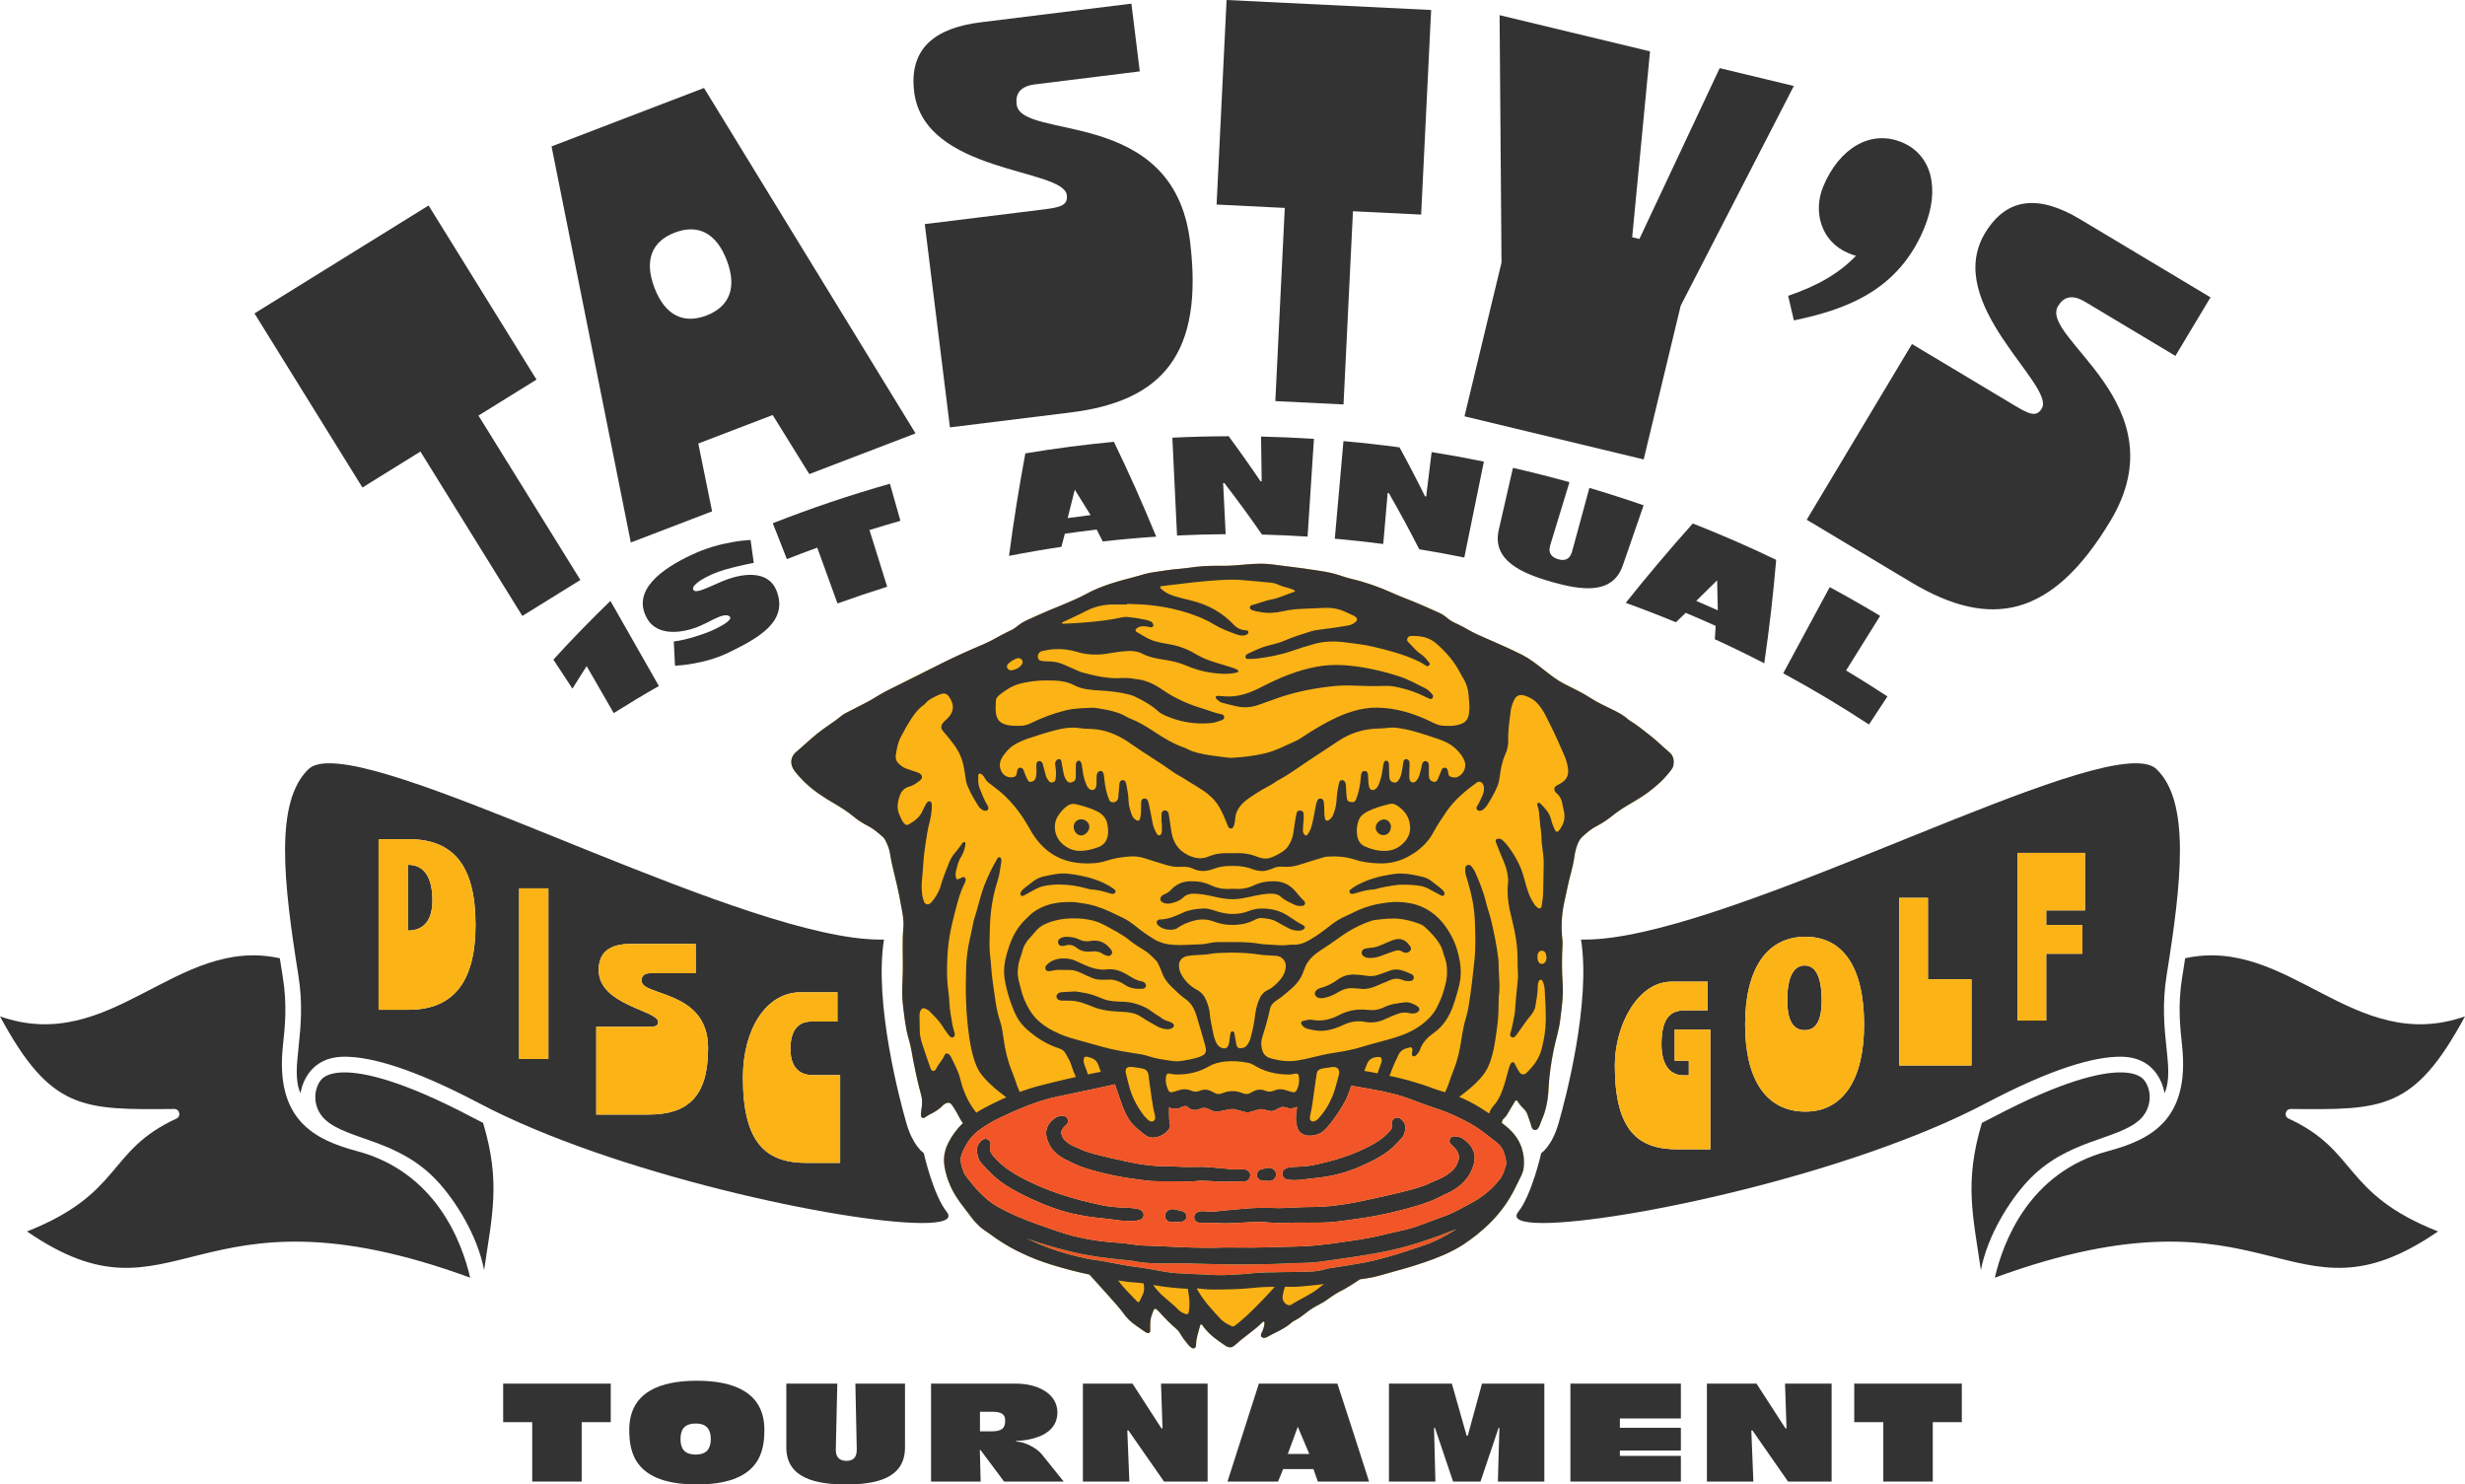 <?xml version="1.0" encoding="UTF-8"?><svg id="b" xmlns="http://www.w3.org/2000/svg" viewBox="0 0 485.963 292.636"><g id="c"><path d="M287.154,242.293c-.579.363-1.151.718-1.715,1.035-.734.433-1.452.796-2.186,1.151-.904.425-1.8.796-2.719,1.097-.935.324-1.908.657-2.92.981-.827.27-1.684.548-2.557.811-1.723.518-3.499.989-5.284,1.375-.17.031-.34.077-.51.108-.657.124-1.313.239-1.97.348-1.066.201-2.14.355-3.19.518-.139.015-.263.046-.402.062-.641.108-1.282.201-1.97.309-.046,0-.124.015-.216.046-1.669.579-3.376.595-5.199.595l-.595.015c-.718,0-1.437.015-2.171.031-.317,0-.657.015-.973.015-1.043.031-2.086.062-3.136.062-1.043.015-2.078.108-3.09.216-.857.077-1.738.162-2.596.193-.433.015-.842.031-1.259.062-.773.046-1.553.093-2.333.062-.919-.046-1.839-.077-2.75-.124-.695-.031-1.414-.062-2.117-.093-.518-.015-1.02-.039-1.537-.07h-.015c-.618-.031-1.228-.062-1.839-.108-1.391-.093-2.796-.355-4.141-.61-1.074-.201-2.155-.402-3.26-.541-1.831-.209-3.685-.564-5.469-.912l-1.236-.247c-.51-.093-1.027-.17-1.545-.247h-.015c-.548-.062-1.089-.139-1.622-.239-1.267-.263-2.488-.556-3.685-.873-.888-.232-1.738-.494-2.58-.765-1.962-.641-3.808-1.391-5.585-2.248-.147-.062-.301-.139-.456-.216.17.062.309.124.471.185h.015c.688.263,1.383.487,2.07.703,1.252.394,2.472.765,3.646,1.089.827.224,1.638.44,2.433.626,1.499.363,2.951.657,4.388.881.34.062.687.108,1.043.17,1.36.201,2.735.34,4.079.494.749.07,1.499.147,2.248.239.124.015.27,0,.332.015,2.634.61,5.338.579,7.934.548l.216-.015c1.97-.015,3.978.046,5.933.108,1.53.046,3.075.093,4.62.108,4.017.015,8.173.031,12.391-.201.703-.046,1.406-.062,2.109-.07,1.367-.031,2.789-.077,4.195-.278.912-.139,1.831-.263,2.766-.402,2.063-.286,4.187-.579,6.296-.942,1.684-.278,3.36-.579,5.029-.966.17-.031.34-.077.502-.124.765-.17,1.53-.363,2.279-.579,1.962-.548,3.87-1.174,5.67-1.815.78-.294,1.545-.572,2.279-.858.494-.17.966-.355,1.437-.541.155-.054.309-.116.463-.178Z" fill="#f15528" stroke-width="0"/><path d="M129.895,135.238c-2.997,1.707-5.964,3.488-8.9,5.341-1.784-3.084-3.563-6.172-5.337-9.262-.953,1.473-1.888,2.952-2.803,4.438-1.252-1.906-2.504-3.812-3.756-5.718,3.609-3.967,7.358-7.829,11.243-11.577,3.184,5.593,6.369,11.186,9.553,16.778Z" fill="#333" stroke-width="0"/><path d="M132.831,126.462c1.39-.188,2.794-.523,4.202-.966,1.408-.443,2.424-.794,3.046-1.071.623-.276.996-.456,1.129-.521,1.73-.839,2.97-1.743,2.742-2.234-.011-.025-.023-.049-.034-.074-.646-.684-1.965-.126-3.388.563-.241.117-.552.297-.98.507-.455.223-.91.448-1.43.677-3.048,1.345-8.436,2.405-10.578-1.467-3.04-5.499,2.949-9.743,8.743-12.468,2.93-1.394,5.771-2.133,8.019-2.521,1.293-.239,2.521-.378,3.67-.448.203,1.507.413,3.013.63,4.517-1.012.193-2.014.42-3.016.652-1.702.39-3.714.945-5.066,1.545-.196.091-.391.182-.586.273-2.095.979-3.603,2.114-3.257,2.817.004.008.008.016.012.024.453.717,1.987-.056,5.374-1.533,3.95-1.749,9.295-2.535,10.989,1.629.028.067.055.133.083.2,2.303,6.06-3.814,9.3-9.42,12.044-2.626,1.271-5.228,1.904-7.263,2.24-1.171.218-2.304.334-3.376.392-.093-1.59-.175-3.184-.244-4.78Z" fill="#333" stroke-width="0"/><path d="M161.117,107.96c-2.004.726-4,1.48-5.988,2.261-.926-2.358-1.852-4.715-2.778-7.073,7.595-2.984,15.303-5.579,23.095-7.785.69,2.437,1.38,4.874,2.07,7.311-2.04.577-4.074,1.182-6.101,1.815,1.163,3.726,2.325,7.452,3.488,11.178-3.284,1.025-6.55,2.125-9.796,3.301-1.33-3.67-2.66-7.339-3.99-11.009Z" fill="#333" stroke-width="0"/><path d="M202.142,89.378c5.798-.967,11.624-1.727,17.464-2.28,1.447,3.005,2.851,6.022,4.211,9.05,1.424,3.204,2.801,6.42,4.129,9.648-3.522.232-7.039.545-10.549.94-.392-.781-.787-1.562-1.186-2.341-2.096.244-4.189.517-6.279.819-.232.862-.461,1.725-.686,2.588-3.451.514-6.892,1.108-10.322,1.781.888-6.733,1.96-13.47,3.217-20.205ZM211.889,96.538c-.484,1.863-.953,3.728-1.404,5.593,1.505-.211,3.011-.407,4.518-.588-1.02-1.675-2.058-3.343-3.114-5.005Z" fill="#333" stroke-width="0"/><path d="M259.036,86.515c-.417,6.422-.834,12.844-1.251,19.267-2.994-.194-5.992-.329-8.99-.405-2.366-3.423-4.841-6.81-7.424-10.154-.079,0-.158.001-.236.002.174,3.361.341,6.722.502,10.083-3.197.019-6.394.105-9.589.257-.308-6.428-.616-12.857-.924-19.285,3.699-.177,7.402-.271,11.105-.282,2.167,2.932,4.258,5.892,6.271,8.878.079.002.158.004.237.006-.038-2.94-.08-5.88-.125-8.821,3.477.079,6.953.231,10.425.456Z" fill="#333" stroke-width="0"/><path d="M292.54,90.994c-1.287,6.306-2.574,12.612-3.86,18.918-2.952-.602-5.913-1.145-8.882-1.629-1.886-3.714-3.883-7.406-5.993-11.07-.078-.01-.157-.02-.235-.03-.284,3.353-.575,6.706-.871,10.058-3.176-.416-6.359-.765-9.547-1.047.568-6.411,1.136-12.821,1.704-19.232,3.691.327,7.377.736,11.054,1.228,1.753,3.199,3.427,6.416,5.021,9.649.078.013.156.025.234.038.362-2.918.72-5.837,1.074-8.756,3.444.552,6.878,1.176,10.301,1.874Z" fill="#333" stroke-width="0"/><path d="M319.911,111.52c-2.052,5.81-8.224,4.833-14.128,3.162-5.675-1.65-11.658-4.153-10.324-10.165.937-4.095,1.874-8.189,2.811-12.284,3.73.853,7.445,1.793,11.141,2.821-1.276,4.164-2.547,8.33-3.811,12.497-.474,1.721.571,2.402,1.604,2.7,1.032.296,2.198.248,2.709-1.462,1.147-4.201,2.289-8.403,3.426-12.607,3.584,1.061,7.149,2.204,10.693,3.43-1.374,3.97-2.747,7.939-4.121,11.909Z" fill="#333" stroke-width="0"/><path d="M333.729,103.195c5.543,2.181,11.025,4.57,16.436,7.167-.285,3.332-.614,6.653-.986,9.962-.407,3.493-.861,6.972-1.362,10.436-3.22-1.663-6.471-3.245-9.748-4.746.061-.874.118-1.749.173-2.625-1.96-.888-3.93-1.747-5.909-2.577-.649.617-1.294,1.237-1.936,1.859-3.274-1.356-6.571-2.632-9.891-3.829,4.243-5.312,8.651-10.53,13.223-15.647ZM338.524,114.401c-1.387,1.343-2.759,2.695-4.118,4.057,1.422.604,2.839,1.222,4.251,1.855-.026-1.967-.07-3.939-.134-5.913Z" fill="#333" stroke-width="0"/><path d="M370.662,121.412c-2.241,3.585-4.479,7.172-6.714,10.761,2.742,1.646,5.46,3.352,8.15,5.119-1.212,1.846-2.425,3.691-3.637,5.537-5.524-3.629-11.167-6.994-16.91-10.097,3.057-5.663,6.114-11.327,9.172-16.99,3.346,1.807,6.66,3.697,9.94,5.669Z" fill="#333" stroke-width="0"/><path d="M104.924,280.359h-5.727v-7.598h21.208v7.598h-5.727v11.709h-9.753v-11.709Z" fill="#333" stroke-width="0"/><path d="M137.374,272.193c7.024,0,13.319,2.109,13.319,9.681,0,4.408-1.027,10.762-13.319,10.762s-13.32-6.354-13.32-10.762c0-7.572,6.295-9.681,13.32-9.681ZM137.158,280.63c-2.242,0-2.999,1.19-2.999,3.056s.757,3.056,2.999,3.056c2.188,0,2.972-1.19,2.972-3.056s-.783-3.056-2.972-3.056Z" fill="#333" stroke-width="0"/><path d="M178.415,285.362c0,6.165-5.835,7.274-11.671,7.274-5.62,0-11.725-1.109-11.725-7.274v-12.601h10.051l-.297,13.061c0,1.785,1.107,2.163,2.107,2.163s2.026-.378,2.026-2.163l-.27-13.061h9.78v12.601Z" fill="#333" stroke-width="0"/><path d="M183.551,272.761h16.724c4.404,0,8.186,2.028,8.186,5.679,0,2.812-2.053,4.272-4.079,4.921-1.189.405-2.54.649-4.053.703v.135h.243c1.54.081,3.809,1.271,4.809,2.488l4.323,5.381h-11.752l-4.647-6.219h-.135l.162,6.219h-9.78v-19.307ZM193.196,282.171h2.27c2.188,0,2.702-.73,2.702-2.163,0-1.217-.783-1.703-2.539-1.703h-2.432v3.867Z" fill="#333" stroke-width="0"/><path d="M238.074,272.761v19.307h-8.592l-7.024-10.086h-.216l.405,10.086h-9.159v-19.307h9.78l5.7,8.815h.216l-.297-8.815h9.186Z" fill="#333" stroke-width="0"/><path d="M248.182,272.761h15.481l3.053,9.383,3.188,9.924h-10.104l-.865-2.461h-5.971l-1,2.461h-9.969l6.187-19.307ZM255.855,281.279l-1.972,5.354h4.242l-2.269-5.354Z" fill="#333" stroke-width="0"/><path d="M304.461,272.761v19.307h-9.159l.297-10.573h-.162l-3.566,10.573h-5.403l-3.566-10.573h-.189l.27,10.573h-9.159v-19.307h12.401l2.918,10.275h.216l2.81-10.275h12.293Z" fill="#333" stroke-width="0"/><path d="M331.374,272.761v6.868h-12.023v1.838h12.023v4.489h-12.023v1.054h12.023v5.057h-21.776v-19.307h21.776Z" fill="#333" stroke-width="0"/><path d="M361.095,272.761v19.307h-8.592l-7.024-10.086h-.216l.405,10.086h-9.159v-19.307h9.78l5.701,8.815h.216l-.297-8.815h9.186Z" fill="#333" stroke-width="0"/><path d="M371.283,280.359h-5.727v-7.598h21.208v7.598h-5.727v11.709h-9.753v-11.709Z" fill="#333" stroke-width="0"/><path d="M94.327,81.925l11.441-7.092-21.275-34.323-34.323,21.275,21.283,34.323,11.433-7.092,20.093,32.407,11.441-7.092-20.093-32.407Z" fill="#333" stroke-width="0"/><path d="M138.793,17.343l-30.058,11.518,15.628,78.085,16.022-6.141-2.719-13.372,14.662-5.616,7.223,11.642,20.943-8.026-41.7-68.089ZM139.28,62.195c-4.504,1.723-8.165,0-10.251-5.446-2.086-5.446-.51-9.17,3.994-10.892,4.504-1.73,8.165-.008,10.251,5.439,2.086,5.446.51,9.17-3.994,10.9Z" fill="#333" stroke-width="0"/><path d="M234.607,47.548c-3.306-26.713-33.295-19.73-34.184-26.968-.263-2.109.68-3.584,3.685-3.955l20.595-2.549-1.653-13.357-29.718,3.677c-9.123,1.128-14.152,5.253-13.109,13.712,2.001,16.138,29.433,15.01,30.089,20.348.263,2.117-1.391,2.433-4.728,2.851l-23.268,2.874,4.96,40.07,23.816-2.943c18.146-2.24,26.25-11.611,23.515-33.759Z" fill="#333" stroke-width="0"/><path d="M241.815,0l-1.97,40.325,13.442.664-1.862,38.085,13.442.657,1.862-38.085,13.442.657,1.97-40.333-40.325-1.97Z" fill="#333" stroke-width="0"/><path d="M339.028,13.434l-15.829,33.674-1.421-.34,3.515-36.64-29.657-7.138.379,48.769-7.3,30.313,35.327,8.498,7.3-30.313,22.302-43.307-14.616-3.515Z" fill="#333" stroke-width="0"/><path d="M374.98,28.065c-6.211-2.596-12.391,1.151-15.543,8.706-2.024,4.867-.51,10.846,4.975,13.133.518.216,1.035.433,1.499.502-3.237,3.391-7.439,5.887-13.388,7.91l1.136,4.844c10.514-2.178,20.611-5.987,25.655-18.1,3.283-7.872,1.468-14.577-4.334-16.995Z" fill="#333" stroke-width="0"/><path d="M411.072,59.499l17.799,10.661,6.922-11.541-25.694-15.388c-7.887-4.728-14.392-4.566-18.772,2.742-8.359,13.952,13.967,29.943,11.201,34.562-1.097,1.823-2.596,1.058-5.485-.672l-20.108-12.043-20.75,34.639,20.595,12.329c15.682,9.394,27.841,6.999,39.305-12.144,13.836-23.09-14.106-36.038-10.359-42.295,1.097-1.823,2.75-2.402,5.346-.85Z" fill="#333" stroke-width="0"/><path d="M451.608,218.621c18.07.166,24.313.345,34.355-18.256-21.968,7.704-34.742-15.944-55.169-11.458-.192,1.257-.392,2.527-.598,3.81-.867,5.392-.411,9.674-.008,13.453,1.564,14.661-6.276,18.527-14.657,20.772-15.46,4.142-20.605,17.809-22.261,24.935,55.085-20.19,57.783,11.198,87.374-9.114-18.993-7.521-15.648-15.909-29.466-22.248-.971-.446-.64-1.903.429-1.893Z" fill="#333" stroke-width="0"/><path d="M421.816,220.756c1.839-1.667,2.496-4.352,1.565-6.653-.205-.507-.467-.951-.776-1.293-1.05-1.16-3.068-1.403-4.575-1.403-3.818,0-11.282,1.535-25.152,8.85-.705.372-1.425.739-2.152,1.104-3.552,11.812-1.733,18.354-.207,29.019,1.344-6.898,5.622-13.616,9.119-17.42,7.763-8.444,17.66-8.106,22.179-12.204Z" fill="#333" stroke-width="0"/><polygon points="421.028 148.922 421.028 148.922 421.028 150.467 421.028 148.922" fill="#333" stroke-width="0"/><path d="M355.791,190.331c-2.31,0-3.445,2.503-3.445,6.899,0,3.353.85,5.856,3.445,5.856,2.549,0,3.345-2.503,3.345-5.856,0-4.396-1.081-6.899-3.345-6.899ZM355.791,190.331c-2.31,0-3.445,2.503-3.445,6.899,0,3.353.85,5.856,3.445,5.856,2.549,0,3.345-2.503,3.345-5.856,0-4.396-1.081-6.899-3.345-6.899ZM355.791,190.331c-2.31,0-3.445,2.503-3.445,6.899,0,3.353.85,5.856,3.445,5.856,2.549,0,3.345-2.503,3.345-5.856,0-4.396-1.081-6.899-3.345-6.899ZM355.791,190.331c-2.31,0-3.445,2.503-3.445,6.899,0,3.353.85,5.856,3.445,5.856,2.549,0,3.345-2.503,3.345-5.856,0-4.396-1.081-6.899-3.345-6.899ZM355.791,190.331c-2.31,0-3.445,2.503-3.445,6.899,0,3.353.85,5.856,3.445,5.856,2.549,0,3.345-2.503,3.345-5.856,0-4.396-1.081-6.899-3.345-6.899ZM355.791,190.331c-2.31,0-3.445,2.503-3.445,6.899,0,3.353.85,5.856,3.445,5.856,2.549,0,3.345-2.503,3.345-5.856,0-4.396-1.081-6.899-3.345-6.899ZM355.791,190.331c-2.31,0-3.445,2.503-3.445,6.899,0,3.353.85,5.856,3.445,5.856,2.549,0,3.345-2.503,3.345-5.856,0-4.396-1.081-6.899-3.345-6.899ZM355.791,190.331c-2.31,0-3.445,2.503-3.445,6.899,0,3.353.85,5.856,3.445,5.856,2.549,0,3.345-2.503,3.345-5.856,0-4.396-1.081-6.899-3.345-6.899ZM427.148,192.224c2.943-18.378,4.697-34.145-1.993-40.588-.834-.803-2.233-1.166-4.125-1.166h-.008c-18.417,0-82.589,34.755-108.584,34.755-.255,0-.502,0-.749-.008,1.993,12.461-3.106,31.665-4.426,36.231-1.321,4.558-3.422,5.879-3.422,5.879,0,0-1.808,8.142-4.527,11.588-1.182,1.491.757,2.186,4.875,2.186,15.334,0,60.858-9.656,87.247-23.577,13.187-6.953,21.437-9.208,26.598-9.208,7.872,0,8.644,7.153,8.698,7.2,2.186-5.083-1.406-11.982.417-23.291ZM337.181,226.577h-6.412c-7.694,0-12.414-3.499-12.414-16.532,0-7.88,4.481-16.524,11.186-16.524h7.123v5.662h-4.527c-2.835,0-4.581,1.514-4.581,6.705,0,3.878,1.56,6.095,4.342,6.095h1.043v-2.881h-2.789v-6.141h7.03v23.616ZM355.93,219.138c-7.64,0-11.889-6.188-11.889-17.142s4.249-17.327,11.889-17.327c7.316,0,11.564,5.856,11.564,17.327,0,10.954-4.249,17.142-11.564,17.142ZM388.669,210.046h-14.245v-33.048h5.662v16.053h8.583v16.995ZM411.049,179.47h-7.64v2.881h7.123v5.67h-7.123v13.171h-5.662v-33.056h13.303v11.333ZM355.791,190.331c-2.31,0-3.445,2.503-3.445,6.899,0,3.353.85,5.856,3.445,5.856,2.549,0,3.345-2.503,3.345-5.856,0-4.396-1.081-6.899-3.345-6.899ZM355.791,190.331c-2.31,0-3.445,2.503-3.445,6.899,0,3.353.85,5.856,3.445,5.856,2.549,0,3.345-2.503,3.345-5.856,0-4.396-1.081-6.899-3.345-6.899ZM355.791,190.331c-2.31,0-3.445,2.503-3.445,6.899,0,3.353.85,5.856,3.445,5.856,2.549,0,3.345-2.503,3.345-5.856,0-4.396-1.081-6.899-3.345-6.899ZM355.791,190.331c-2.31,0-3.445,2.503-3.445,6.899,0,3.353.85,5.856,3.445,5.856,2.549,0,3.345-2.503,3.345-5.856,0-4.396-1.081-6.899-3.345-6.899ZM355.791,190.331c-2.31,0-3.445,2.503-3.445,6.899,0,3.353.85,5.856,3.445,5.856,2.549,0,3.345-2.503,3.345-5.856,0-4.396-1.081-6.899-3.345-6.899ZM355.791,190.331c-2.31,0-3.445,2.503-3.445,6.899,0,3.353.85,5.856,3.445,5.856,2.549,0,3.345-2.503,3.345-5.856,0-4.396-1.081-6.899-3.345-6.899ZM355.791,190.331c-2.31,0-3.445,2.503-3.445,6.899,0,3.353.85,5.856,3.445,5.856,2.549,0,3.345-2.503,3.345-5.856,0-4.396-1.081-6.899-3.345-6.899ZM355.791,190.331c-2.31,0-3.445,2.503-3.445,6.899,0,3.353.85,5.856,3.445,5.856,2.549,0,3.345-2.503,3.345-5.856,0-4.396-1.081-6.899-3.345-6.899ZM355.791,190.331c-2.31,0-3.445,2.503-3.445,6.899,0,3.353.85,5.856,3.445,5.856,2.549,0,3.345-2.503,3.345-5.856,0-4.396-1.081-6.899-3.345-6.899Z" fill="#333" stroke-width="0"/><path d="M34.355,218.621c-18.07.166-24.313.345-34.355-18.256,21.968,7.704,34.742-15.944,55.169-11.458.192,1.257.392,2.527.598,3.81.867,5.392.411,9.674.008,13.453-1.564,14.661,6.276,18.527,14.657,20.772,15.46,4.142,20.605,17.809,22.261,24.935-55.085-20.19-57.783,11.198-87.374-9.114,18.993-7.521,15.648-15.909,29.466-22.248.971-.446.64-1.903-.429-1.893Z" fill="#333" stroke-width="0"/><path d="M64.147,220.756c-1.839-1.667-2.496-4.352-1.565-6.653.205-.507.467-.951.776-1.293,1.05-1.16,3.068-1.403,4.575-1.403,3.818,0,11.282,1.535,25.152,8.85.705.372,1.425.739,2.152,1.104,3.552,11.812,1.733,18.354.207,29.019-1.344-6.898-5.622-13.616-9.119-17.42-7.763-8.444-17.66-8.106-22.179-12.204Z" fill="#333" stroke-width="0"/><polygon points="64.935 148.922 64.935 148.922 64.935 150.467 64.935 148.922" fill="#333" stroke-width="0"/><path d="M85.25,177.492c0,3.407-1.298,5.956-4.851,5.956v-12.97c3.268,0,4.851,2.542,4.851,7.014Z" fill="#333" stroke-width="0"/><path d="M186.65,238.914c-2.719-3.445-4.527-11.588-4.527-11.588,0,0-2.101-1.321-3.422-5.879-1.321-4.566-6.42-23.77-4.426-36.231-.247.008-.494.008-.749.008-25.995,0-90.167-34.755-108.584-34.755h-.008c-1.893,0-3.291.363-4.125,1.166-6.69,6.443-4.936,22.21-1.993,40.588,1.823,11.31-1.769,18.208.417,23.291.054-.046.827-7.2,8.698-7.2,5.16,0,13.411,2.256,26.598,9.208,26.389,13.921,71.913,23.577,87.247,23.577,4.117,0,6.056-.695,4.875-2.186ZM80.546,199.06h-5.91v-33.627h5.91c8.884,0,13.202,5.238,13.202,16.91,0,11.147-4.318,16.717-13.202,16.717ZM108.109,208.763h-5.763v-33.635h5.763v33.635ZM127.831,219.717h-10.282v-17.297h10.035c1.445,0,2.163-.046,2.163-.966,0-2.302-11.719-3.26-11.719-10.228,0-3.654,2.356-5.145,6.296-5.145h12.824v5.771h-8.884c-1.298,0-1.784.572-1.784,1.483,0,3.129,13.117,1.73,13.117,13.264,0,9.564-3.94,13.117-11.765,13.117ZM165.63,229.25h-6.535c-7.825,0-12.631-3.561-12.631-16.818,0-9.517,4.566-16.818,11.387-16.818h7.246v5.763h-5.091c-2.881,0-4.172,2.016-4.172,5.384,0,3.461,1.584,5.184,4.411,5.184h5.384v17.304Z" fill="#333" stroke-width="0"/><path d="M225.299,238.91c.139.216.185.456.155.749-.062.44-.363.765-.873.873-.626.155-1.251.155-1.862.17h-.201c-.201,0-.379,0-.579-.031-.842-.015-1.653-.139-2.464-.247-.44-.062-.896-.124-1.344-.17-.093-.015-.185-.015-.27-.031-.479-.046-.95-.093-1.406-.155-.062,0-.108-.015-.17-.015l-.703-.085c-1.027-.124-2.063-.278-3.09-.51-.394-.077-.796-.155-1.205-.255-1.421-.34-2.827-.765-4.218-1.29-.525-.178-1.027-.379-1.53-.595-.077-.031-.139-.062-.216-.093-2.263-.958-4.094-1.846-5.701-2.766-.51-.286-.981-.595-1.437-.888-.062-.046-.124-.077-.185-.116-1.622-1.074-2.966-2.418-4.481-4.117-.046-.062-.108-.124-.154-.178-.548-.711-.688-1.53-.757-2.117-.015-.1-.015-.209-.015-.317,0-.718.317-1.36.973-1.924.386-.34.857-.386,1.251-.124.386.239.556.672.433,1.082-.093.309-.124.579-.093.842.062.487.34.919.718,1.36.124.155.263.294.394.448,1.352,1.452,3.013,2.657,5.353,3.878.154.077.309.17.471.247.247.124.494.239.734.348,1.792.888,3.669,1.669,5.686,2.356.448.155.888.309,1.352.44,1.035.34,2.109.649,3.221.95h.015c.278.062.548.139.842.201.811.216,1.638.409,2.495.579.224.062.471.108.718.17.085.015.193.046.301.062,1.437.286,2.905.379,4.342.44.263.015.533.015.796.031.425.015.842.077,1.221.139l.077.015.34.046c.185.031.363.093.564.185.232.1.379.224.502.409Z" fill="#fcb315" stroke-width="0"/><path d="M233.92,239.844c0,.124-.015.224-.062.332-.147.402-.61.672-1.19.703-.201.015-.394.015-.626.015l-.324-.015-.131.015c-.155.031-.324.046-.51.046h-.062c-.688-.015-1.221-.456-1.313-1.081-.015-.124-.015-.247,0-.371.077-.518.494-.927,1.074-1.081.239-.062.471-.062.749,0l.471.108c.309.054.61.116.919.209.255.062,1.004.278,1.004,1.12Z" fill="#fcb315" stroke-width="0"/><path d="M229.733,232.884c-1.221-.008-2.495,0-3.754-.162l-.324-.039c-.888-.108-1.8-.232-2.735-.379-.332-.039-.672-.093-1.012-.147l-.216-.039c-.997-.162-1.908-.34-2.773-.541-.116-.015-.247-.039-.379-.077l-.471-.108c-.935-.216-2.016-.479-3.075-.803-.386-.108-.78-.224-1.174-.363-1.12-.371-2.178-.827-3.136-1.352l-.108-.046c-.379-.162-.788-.355-1.166-.603-.355-.201-.718-.456-1.035-.734-.919-.788-1.545-1.723-1.916-2.851-.154-.471-.224-.896-.216-1.298,0-.139,0-.27.031-.409.046-.324.147-.657.286-.935.355-.757.966-1.251,1.391-1.553.371-.278.857-.456,1.36-.479.765-.062,1.058.379,1.166.649.093.232.185.703-.324,1.19-.054.054-.108.1-.178.154l-.255.24c-.185.224-.317.425-.409.626-.116.278-.131.541-.039.819.178.548.402.935.718,1.213.464.425.935.757,1.429.989.085.039.155.077.232.108.255.1.487.201.734.317.147.054.301.131.456.201l.332.155c.464.224.989.417,1.568.579.541.178,1.128.332,1.854.51.324.093.633.17.95.239.394.1.788.185,1.182.278l1.383.309c1.777.402,3.615.811,5.462,1.066.44.062.888.116,1.329.162.919.093,1.746.139,2.534.139h.232c.695,0,1.437.023,2.402.077.935.054,1.993.108,2.99.054.224-.008.425-.023.633-.008,1.715-.054,3.492.116,5.068.27l1.73.17c.309.031.618.07.927.085.386.008.811.008,1.205-.046.348-.039.688-.008,1.027.108.533.17.857.633.819,1.166-.008.162-.046.394-.209.603-.1.209-.379.402-.726.471-.185.039-.363.039-.525.039h-.896c-.51-.008-.888-.008-1.244.023-.394.031-.78.046-1.174.046-.788,0-1.56-.046-2.24-.093-.541-.031-1.066-.062-1.599-.085l-.409-.008c-.278-.023-.541-.039-.811-.015-.116-.008-.185,0-.24.008-1.221.162-2.433.139-3.615.116l-.108-.008c-.371-.008-.742-.015-1.105-.015l-1.831.015Z" fill="#fcb315" stroke-width="0"/><path d="M247.856,232.027c-.046-.108-.07-.232-.07-.379,0-.595.371-1.02,1.012-1.174.209-.062.44-.108.672-.155l.324-.069c.255-.062.479-.062.711,0,.572.155.973.572,1.051,1.089.015.131.015.247,0,.371-.093.633-.633,1.089-1.306,1.105h-.008c-.209,0-.348-.015-.479-.039l-.07-.008-.17.015c-.185,0-.34,0-.494-.015-.556-.031-1.012-.317-1.174-.742Z" fill="#fcb315" stroke-width="0"/><path d="M252.839,231.571l-.008-.015c-.031-.301.023-.556.17-.78.131-.193.294-.324.518-.433.185-.085.348-.131.51-.162l.247-.031c.332-.062.649-.1.966-.116.093-.008.193-.008.294-.008l.263-.015c.935-.039,2.009-.1,3.051-.309l.433-.093c.093-.023.185-.039.27-.062.633-.124,1.213-.263,1.784-.417.124-.023.232-.054.332-.077l.286-.07c.78-.209,1.537-.425,2.271-.664.332-.1.649-.209.958-.317,1.429-.487,2.742-1.027,4.017-1.661.185-.085.348-.162.518-.247.077-.039.139-.07.201-.1l.139-.077c1.63-.858,2.781-1.684,3.708-2.688l.1-.108c.062-.062.116-.124.17-.185.278-.324.402-.556.433-.78.015-.131-.008-.278-.054-.448-.139-.456.054-.942.463-1.205.425-.27.958-.232,1.352.124.548.471.834,1.035.834,1.661,0,.093-.008.193-.015.286-.069.525-.201,1.143-.626,1.684l-.069.077c-1.151,1.298-2.124,2.279-3.33,3.075l-.27.178c-.286.185-.587.371-.904.556-1.151.657-2.457,1.29-4.11,1.993l-.162.07c-.363.155-.726.294-1.105.433-.997.371-2.024.68-3.051.927-.301.077-.587.131-.881.185-.633.147-1.344.263-2.233.371l-.494.062c-.093.008-.131.015-.17.015-.286.039-.626.07-.966.108l-.1.008c-.409.046-.734.085-1.043.131l-.216.031c-.51.069-1.043.139-1.584.147-.116.023-.263.023-.425.023l-.278-.008c-.409-.008-.842-.015-1.29-.124-.494-.108-.842-.463-.904-.942Z" fill="#fcb315" stroke-width="0"/><path d="M290.684,227.731c.031.17.031.324.031.494.015.502-.077,1.035-.278,1.638-.487,1.491-1.329,2.735-2.518,3.754-.417.355-.888.688-1.391.981-.479.309-.981.548-1.53.796-.124.046-.185.077-.232.093-1.391.765-2.843,1.375-4.311,1.862-.533.185-1.089.355-1.622.502-1.421.433-2.858.78-4.28,1.12-.093.015-.185.046-.27.062l-.402.093c-.17.046-.332.077-.502.108-1.282.286-2.572.533-3.855.749-.579.085-1.143.178-1.715.255-1.313.201-2.58.371-3.801.518-.17.015-.324.046-.479.062-1.831.232-3.693.216-5.485.216l-2.263-.015c-.564,0-1.128.015-1.715.031-1.63.031-3.314.062-4.983-.155-.116-.015-.239-.031-.363-.015-.386-.031-.765-.015-1.174.015-.201,0-.402.015-.603.015-.749.031-1.499.077-2.248.124-1.004.062-2.047.124-3.098.124-.541,0-1.074-.015-1.607-.062-.595-.046-1.19-.046-1.792-.031h-1.251c-.201,0-.409,0-.626-.046-.324-.062-.579-.232-.703-.471-.124-.155-.17-.34-.185-.541-.031-.518.278-.927.78-1.097.433-.139.827-.17,1.213-.124.579.077,1.174.077,1.769.062h.015c.595-.031,1.19-.108,1.792-.17.286-.031.579-.062.881-.093l1.074-.085c2.325-.232,4.689-.463,7.076-.386.278-.015.548,0,.827.015,1.406.077,2.858,0,4.249-.077,1.105-.062,2.217-.108,3.33-.108h.324c1.205,0,2.418-.077,3.608-.193.626-.062,1.251-.139,1.877-.232,2.681-.371,5.307-.966,7.887-1.545l.827-.185c.857-.193,1.715-.379,2.588-.595.44-.108.888-.216,1.329-.332.888-.216,1.761-.448,2.611-.718.641-.185,1.468-.463,2.263-.842.386-.17.749-.355,1.12-.51.332-.147.657-.286.989-.425.124-.046.247-.108.371-.17.718-.332,1.437-.827,2.124-1.468.518-.456.888-1.066,1.159-1.924.185-.564.124-1.074-.077-1.53-.162-.379-.409-.718-.688-1.035-.046-.046-.093-.108-.139-.155-.054-.077-.147-.139-.224-.201-.093-.077-.17-.139-.247-.216-.363-.348-.471-.718-.317-1.082.239-.626.881-.579,1.097-.564.595.031,1.174.224,1.622.564.641.456,1.36,1.082,1.784,1.985.17.34.294.734.355,1.159Z" fill="#fcb315" stroke-width="0"/><path d="M329.116,148.31c-.61-.541-1.244-1.074-1.839-1.638-.61-.595-1.282-1.128-1.954-1.669-1.344-1.051-2.657-2.155-4.141-3.028-.062-.039-.124-.085-.17-.131-.935-.873-2.047-1.421-3.167-1.978-1.406-.703-2.858-1.344-4.172-2.202-1.715-1.112-3.561-1.97-5.369-2.889-2.704-1.391-5.423-4.264-8.142-5.639-2.387-1.205-4.851-2.279-7.292-3.345-.95-.433-1.9-.811-2.812-1.313-1.058-.595-2.109-1.197-3.229-1.684-.579-.278-1.128-.626-1.622-1.043-.471-.394-.973-.718-1.537-.973-1.622-.734-3.26-1.452-4.898-2.14-1.421-.595-2.874-1.105-4.264-1.746-2.611-1.174-5.284-2.124-8.088-2.781-1.313-.309-2.58-.827-3.893-1.143-2.542-.603-10.491-1.545-11.943-1.73-2.874-.348-5.763.216-8.668.294-2.032,0-4.063-.031-6.095.209-1.213.155-2.402.324-3.623.417-1.56.124-3.105.425-4.666.626-1.313.155-2.565.595-3.832.935-3.291.865-6.574,1.738-9.571,3.376-2.403,1.298-4.952,2.233-7.447,3.283-1.483.618-2.936,1.306-4.403,1.962-.548.255-1.066.579-1.545.958-.487.417-1.02.78-1.622,1.043-1.298.595-2.518,1.329-3.785,1.985-.579.294-1.166.564-1.746.811-2.627,1.112-5.245,2.294-7.795,3.561-2.719,1.36-5.431,2.704-8.15,4.079-1.391.703-2.827,1.367-4.172,2.155-1.043.633-2.078,1.275-3.167,1.808-.989.502-1.97,1.012-2.951,1.514-.471.247-.989.471-1.391.811-1.53,1.282-3.268,2.279-4.828,3.546-1.452,1.159-2.781,2.457-4.202,3.654-1.136.95-1.205,2.441-.34,3.639.603.811,1.29,1.53,1.993,2.233,1.723,1.692,3.724,2.997,5.794,4.202,1.36.811,2.704,1.622,3.909,2.642.842.703,1.777,1.298,2.781,1.808,1.12.564,2.063,1.391,2.997,2.217.185.162.355.379.463.595.394.796.757,1.607.912,2.503.278,1.808.718,3.561,1.151,5.338.487,2.001.896,4.033,1.251,6.087.216,1.19.379,2.395.247,3.623-.124,1.174-.124,2.348-.124,3.53.015,2.186.077,4.357-.031,6.543-.062,1.568-.124,3.129.062,4.705.286,2.372.502,4.759,1.205,7.061.216.718.386,1.452.502,2.186.525,2.997,1.151,5.964,1.947,8.884.178.672.147,1.344.093,2.032-.046.386-.108.78-.154,1.166-.015.209-.031.425-.015.641.046.456.363.626.749.409.301-.17.579-.409.896-.564.997-.487,1.962-1.043,2.712-1.877.108-.108.224-.185.348-.247.641-.371,1.043-.309,1.468.301.324.479.61.966.904,1.452.286.487.711,1.445,1.197,2.032-1.19,1.136-2.155,2.449-2.912,3.932-.286.564-.487,1.12-.626,1.699v.015c-.139.518-.201,1.051-.201,1.591,0,.409.031.834.093,1.267.216,1.298.587,2.549,1.12,3.762.409.958.935,1.877,1.545,2.766.317.487.688.966,1.035,1.421.185.263.386.502.564.749.386.487.765.989,1.136,1.499.278.363.548.703.888,1.02.533.603,1.143,1.105,1.815,1.545.278.185.548.386.811.564l.185.139c1.236.919,2.534,1.746,3.878,2.511.796.44,1.622.873,2.464,1.251,1.7.811,3.484,1.499,5.384,2.094.1.031.209.077.332.108,1.236.379,2.495.734,3.778,1.074,1.197.309,2.426.587,3.654.857,1.908,2.132,5.678,6.203,6.597,7.501.711,1.004,1.553,1.862,2.58,2.549.533.355,1.043.742,1.576,1.105.201.139.425.263.649.363.232.1.541-.07.572-.324.023-.317,0-.641,0-.803-.046-1.027.077-1.854.394-2.673.44-1.143.456-1.367,1.475-.255,1.035,1.136,2.109,2.233,3.275,3.237.355.309.633.672.865,1.081.425.749.958,1.421,1.514,2.078.185.209.394.417.626.572.394.255.803.054.881-.394.015-.108.008-.216.015-.324.039-1.267.479-2.441.788-3.654.077-.301.239-.332.433-.1.108.139.209.294.317.433,1.12,1.476,2.611,2.534,4.117,3.546.904.603,1.421.525,2.209-.201,1.676-1.553,3.662-2.735,5.261-4.388.077-.077.209-.108.286-.031.062.07.085.193.077.294-.069.641-.247,1.259-.548,1.831-.155.294-.278.61.023.888.278.247.595.162.904.046.07-.023.124-.069.185-.1,1.645-.927,3.445-1.584,4.859-2.897.178-.162.425-.263.641-.379.726-.394,1.398-.857,2.039-1.383.865-.703,1.792-1.306,2.797-1.784.548-.263,1.051-.595,1.545-.958.95-.695,1.939-1.329,2.997-1.854.556-.278,2.287-1.321,3.36-2.086.873-.116,1.692-.239,2.441-.386.626-.139,1.221-.294,1.784-.448.765-.224,1.545-.44,2.31-.657.062-.015.108-.031.17-.046,1.282-.348,2.596-.718,3.909-1.128.703-.216,1.406-.448,2.109-.687,1.151-.402,2.372-.842,3.608-1.375h.015c.858-.371,1.715-.78,2.557-1.244.533-.286,1.051-.61,1.576-.942,1.877-1.259,3.53-2.588,4.983-4.009,1.051-1.02,1.985-2.109,2.827-3.237.966-1.306,1.769-2.665,2.464-4.117.031-.062.054-.124.085-.178.108-.232.232-.463.355-.703.108-.216.216-.433.317-.664l.108-.209c.294-.61.603-1.244.672-1.962.062-.502.077-.989.046-1.468,0-.363-.031-.734-.108-1.082-.301-1.985-1.282-3.731-2.897-5.199-.425-.379-.904-.749-1.367-1.12.085-.309.17-.61.263-.68.077-.062.155-.154.232-.232.27-.278.518-.579.703-.935.44-.78.912-1.545,1.375-2.31.216-.348.379-.363.61.015.355.556.78,1.027,1.236,1.468.309.324.541.672.672,1.089.216.61.433,1.205.626,1.815.077.247.108.494.216.718.232.541.827.649,1.213.185.162-.216.27-.487.394-.749.124-.286.201-.61.34-.904.865-1.954,1.252-4.032,1.344-6.126.131-2.611.502-5.199,1.02-7.748.402-1.962,1.043-3.855,1.282-5.856.309-2.449.664-4.898.479-7.37-.17-2.495-.155-4.998-.015-7.493.015-.425-.015-.857-.062-1.282-.247-2.294-.108-4.573.348-6.829.232-1.151.525-2.294.749-3.461.386-1.877,1.012-3.716,1.29-5.624.062-.533.147-1.066.301-1.576.263-.904.548-1.8,1.236-2.457.888-.842,1.823-1.622,2.905-2.171,1.166-.603,2.217-1.321,3.214-2.14.579-.479,1.205-.888,1.831-1.306,1.653-1.066,3.414-1.954,4.99-3.129,1.738-1.282,3.314-2.719,4.612-4.465.185-.263.371-.533.433-.857.178-.997.062-1.908-.78-2.627ZM285.439,243.328c-.734.433-1.452.796-2.186,1.151-.904.425-1.8.796-2.719,1.097-.935.324-1.908.657-2.92.981-.827.27-1.684.548-2.557.811-1.723.518-3.499.989-5.284,1.375-.17.031-.34.077-.51.108-.657.124-1.313.239-1.97.348-1.066.201-2.14.355-3.19.518-.139.015-.263.046-.402.062-.641.108-1.282.201-1.97.309-.046,0-.124.015-.216.046-1.669.579-3.376.595-5.199.595l-.595.015c-.718,0-1.437.015-2.171.031-.317,0-.657.015-.973.015-1.043.031-2.086.062-3.136.062-1.043.015-2.078.108-3.09.216-.857.077-1.738.162-2.596.193-.433.015-.842.031-1.259.062-.773.046-1.553.093-2.333.062-.919-.046-1.839-.077-2.75-.124-.695-.031-1.414-.062-2.117-.093-.518-.015-1.02-.039-1.537-.07h-.015c-.618-.031-1.228-.062-1.839-.108-1.391-.093-2.796-.355-4.141-.61-1.074-.201-2.155-.402-3.26-.541-1.831-.209-3.685-.564-5.469-.912l-1.236-.247c-.51-.093-1.027-.17-1.545-.247h-.015c-.548-.062-1.089-.139-1.622-.239-1.267-.263-2.488-.556-3.685-.873-.888-.232-1.738-.494-2.58-.765-1.962-.641-3.808-1.391-5.585-2.248-.147-.062-.301-.139-.456-.216.17.062.309.124.471.185h.015c.688.263,1.383.487,2.07.703,1.252.394,2.472.765,3.646,1.089.827.224,1.638.44,2.433.626,1.499.363,2.951.657,4.388.881.34.062.687.108,1.043.17,1.36.201,2.735.34,4.079.494.749.07,1.499.147,2.248.239.124.015.27,0,.332.015,2.634.61,5.338.579,7.934.548l.216-.015c1.97-.015,3.978.046,5.933.108,1.53.046,3.075.093,4.62.108,4.017.015,8.173.031,12.391-.201.703-.046,1.406-.062,2.109-.07,1.367-.031,2.789-.077,4.195-.278.912-.139,1.831-.263,2.766-.402,2.063-.286,4.187-.579,6.296-.942,1.684-.278,3.36-.579,5.029-.966.17-.031.34-.077.502-.124.765-.17,1.53-.363,2.279-.579,1.962-.548,3.87-1.174,5.67-1.815.78-.294,1.545-.572,2.279-.858.494-.17.966-.355,1.437-.541.155-.054.309-.116.463-.178-.579.363-1.151.718-1.715,1.035ZM296.617,227.569c.015.077.046.139.062.216.209.78.363,1.483.162,2.124l-.062.17c-.162.548-.348,1.097-.61,1.599-.124.247-.255.494-.425.703-.997,1.306-2.155,2.418-3.438,3.368-.649.487-1.336.919-2.055,1.298-.07.046-.147.077-.224.124-.525.27-1.043.564-1.56.827l-1.236.657c-.618.317-1.259.641-1.947.904-.626.224-1.251.456-1.877.688-.433.162-.858.317-1.267.471l-.657.247-.703.255c-1.228.463-2.495.935-3.793,1.213-.294.054-.564.116-.858.193-.518.108-1.058.232-1.576.371-.232.046-.471.093-.703.155-1.514.363-3.075.734-4.627,1.004-.324.062-.633.108-.935.155l-1.452.232c-.796.116-1.591.239-2.402.348-.518.077-1.035.154-1.56.232-1.035.139-2.094.255-3.144.363-2.325.232-4.728.278-7.038.324-1.159.015-2.318.046-3.484.093-1.607.062-3.175.046-5.014.031-.888-.015-1.8-.015-2.812-.015h-.015c-3.839.178-8.482-.031-12.105-.232-.657-.031-1.298-.062-1.954-.077-1.352-.031-2.742-.077-4.071-.286-.015,0-.046,0-.062-.015-.394-.062-.811-.124-1.251-.17-.502-.077-1.043-.124-1.56-.154-1.221-.062-2.433-.185-3.654-.348-1.738-.232-3.469-.572-5.199-.997-.062-.015-.131-.031-.193-.062-.572-.139-1.136-.309-1.7-.487-.981-.294-1.954-.641-2.905-.981-.471-.17-.935-.34-1.391-.487-.355-.124-.703-.247-1.043-.371-.672-.239-1.313-.487-1.924-.718-2.14-.842-3.932-1.684-5.608-2.611-.34-.185-.672-.386-.981-.595-.718-.494-1.375-1.027-1.985-1.622-1.313-1.221-2.433-2.642-3.484-4.04-.046-.07-.108-.162-.155-.255-.031-.077-.077-.155-.108-.232-.502-1.298-.888-2.449-.425-3.685,0-.031.015-.062.031-.093.765-1.908,1.784-3.345,3.16-4.434.548-.425,1.12-.819,1.761-1.221.942-.595,2.032-1.159,3.33-1.754,2.233-1.027,4.589-2.086,7.061-2.874.077-.031.139-.062.216-.077h.015c1.089-.355,2.202-.641,3.33-.873.34-.077.68-.139,1.012-.216.61-.124,1.205-.239,1.823-.379.657-.124,1.298-.263,1.954-.417.718-.154,1.452-.301,2.171-.456.216-.046.425-.093.641-.139l2.109-.456.997-.216c.193-.046.379-.093.579-.139.247.749.61,1.823,1.143,3.337,1.344,3.832,2.117,4.566,4.79,6.651,2.009,1.584,5.222-.803,4.929-1.962-.294-1.174-.162-3.561-.162-3.561,0,0,.239.402,1.313.355,1.074-.054.896-.348,1.615-.494s.718.263,1.128.487c.556.309,1.228.348,1.815.093l.17-.077c.533-.232,1.143-.224,1.669.015l.803.371c.394.178.834.232,1.259.147l2.233-.448c.309-.062.626-.054.935.023l1.97.525c.371.1.757.093,1.112-.015l1.545-.456c.379-.116.78-.116,1.159-.008l.773.224c.456.131.942.1,1.375-.085,0,0,1.066-.672,1.553-.657s.919.27,1.367.301c.456.031,1.46-.301,1.46-.301,0,0-.595,2.186,0,4.048.61,1.87,2.781,1.931,4.465,1.166,1.7-.749,4.782-5.763,5.369-7.169.332-.796.626-1.653.803-2.248.046.015.108.015.155.031.34.062.688.124,1.027.185l.108.015,1.02.178c.579.108,1.182.201,1.761.324.734.124,1.452.255,2.186.409.657.139,1.329.294,1.97.464.595.147,1.174.301,1.761.487.379.124.749.247,1.128.379.641.232,1.282.479,1.924.718.34.124.672.247,1.012.371.355.139.718.263,1.074.394.703.247,1.391.494,2.094.718,2.032.649,3.924,1.591,5.67,2.495.255.139.502.278.765.409,1.615.935,3.082,2.094,4.519,3.245l.718.564c.587.456,1.012,1.159,1.336,2.171Z" fill="#fcb315" stroke-width="0"/><path d="M329.116,148.31c-.61-.541-1.244-1.074-1.839-1.638-.61-.595-1.282-1.128-1.954-1.669-1.344-1.051-2.657-2.155-4.141-3.028-.062-.039-.124-.085-.17-.131-.935-.873-2.047-1.421-3.167-1.978-1.406-.703-2.858-1.344-4.172-2.202-1.715-1.112-3.561-1.97-5.369-2.889-2.704-1.391-5.423-4.264-8.142-5.639-2.387-1.205-4.851-2.279-7.292-3.345-.95-.433-1.9-.811-2.812-1.313-1.058-.595-2.109-1.197-3.229-1.684-.579-.278-1.128-.626-1.622-1.043-.471-.394-.973-.718-1.537-.973-1.622-.734-3.26-1.452-4.898-2.14-1.421-.595-2.874-1.105-4.264-1.746-2.611-1.174-5.284-2.124-8.088-2.781-1.313-.309-2.58-.827-3.893-1.143-2.542-.603-10.491-1.545-11.943-1.73-2.874-.348-5.763.216-8.668.294-2.032,0-4.063-.031-6.095.209-1.213.155-2.402.324-3.623.417-1.56.124-3.105.425-4.666.626-1.313.155-2.565.595-3.832.935-3.291.865-6.574,1.738-9.571,3.376-2.403,1.298-4.952,2.233-7.447,3.283-1.483.618-2.936,1.306-4.403,1.962-.548.255-1.066.579-1.545.958-.487.417-1.02.78-1.622,1.043-1.298.595-2.518,1.329-3.785,1.985-.579.294-1.166.564-1.746.811-2.627,1.112-5.245,2.294-7.795,3.561-2.719,1.36-5.431,2.704-8.15,4.079-1.391.703-2.827,1.367-4.172,2.155-1.043.633-2.078,1.275-3.167,1.808-.989.502-1.97,1.012-2.951,1.514-.471.247-.989.471-1.391.811-1.53,1.282-3.268,2.279-4.828,3.546-1.452,1.159-2.781,2.457-4.202,3.654-1.136.95-1.205,2.441-.34,3.639.603.811,1.29,1.53,1.993,2.233,1.723,1.692,3.724,2.997,5.794,4.202,1.36.811,2.704,1.622,3.909,2.642.842.703,1.777,1.298,2.781,1.808,1.12.564,2.063,1.391,2.997,2.217.185.162.355.379.463.595.394.796.757,1.607.912,2.503.278,1.808.718,3.561,1.151,5.338.487,2.001.896,4.033,1.251,6.087.216,1.19.379,2.395.247,3.623-.124,1.174-.124,2.348-.124,3.53.015,2.186.077,4.357-.031,6.543-.062,1.568-.124,3.129.062,4.705.286,2.372.502,4.759,1.205,7.061.216.718.386,1.452.502,2.186.525,2.997,1.151,5.964,1.947,8.884.178.672.147,1.344.093,2.032-.046.386-.108.78-.154,1.166-.015.209-.031.425-.015.641.046.456.363.626.749.409.301-.17.579-.409.896-.564.997-.487,1.962-1.043,2.712-1.877.108-.108.224-.185.348-.247.641-.371,1.043-.309,1.468.301.324.479.61.966.904,1.452.286.487.711,1.445,1.197,2.032-1.19,1.136-2.155,2.449-2.912,3.932-.286.564-.487,1.12-.626,1.699v.015c-.139.518-.201,1.051-.201,1.591,0,.409.031.834.093,1.267.216,1.298.587,2.549,1.12,3.762.409.958.935,1.877,1.545,2.766.317.487.688.966,1.035,1.421.185.263.386.502.564.749.386.487.765.989,1.136,1.499.278.363.548.703.888,1.02.533.603,1.143,1.105,1.815,1.545.278.185.548.386.811.564l.185.139c1.236.919,2.534,1.746,3.878,2.511.796.44,1.622.873,2.464,1.251,1.7.811,3.484,1.499,5.384,2.094.1.031.209.077.332.108,1.236.379,2.495.734,3.778,1.074,1.197.309,2.426.587,3.654.857,1.908,2.132,5.678,6.203,6.597,7.501.711,1.004,1.553,1.862,2.58,2.549.533.355,1.043.742,1.576,1.105.201.139.425.263.649.363.232.1.541-.07.572-.324.023-.317,0-.641,0-.803-.046-1.027.077-1.854.394-2.673.44-1.143.456-1.367,1.475-.255,1.035,1.136,2.109,2.233,3.275,3.237.355.309.633.672.865,1.081.425.749.958,1.421,1.514,2.078.185.209.394.417.626.572.394.255.803.054.881-.394.015-.108.008-.216.015-.324.039-1.267.479-2.441.788-3.654.077-.301.239-.332.433-.1.108.139.209.294.317.433,1.12,1.476,2.611,2.534,4.117,3.546.904.603,1.421.525,2.209-.201,1.676-1.553,3.662-2.735,5.261-4.388.077-.077.209-.108.286-.031.062.07.085.193.077.294-.069.641-.247,1.259-.548,1.831-.155.294-.278.61.023.888.278.247.595.162.904.046.07-.023.124-.069.185-.1,1.645-.927,3.445-1.584,4.859-2.897.178-.162.425-.263.641-.379.726-.394,1.398-.857,2.039-1.383.865-.703,1.792-1.306,2.797-1.784.548-.263,1.051-.595,1.545-.958.95-.695,1.939-1.329,2.997-1.854.556-.278,2.287-1.321,3.36-2.086.873-.116,1.692-.239,2.441-.386.626-.139,1.221-.294,1.784-.448.765-.224,1.545-.44,2.31-.657.062-.015.108-.031.17-.046,1.282-.348,2.596-.718,3.909-1.128.703-.216,1.406-.448,2.109-.687,1.151-.402,2.372-.842,3.608-1.375h.015c.858-.371,1.715-.78,2.557-1.244.533-.286,1.051-.61,1.576-.942,1.877-1.259,3.53-2.588,4.983-4.009,1.051-1.02,1.985-2.109,2.827-3.237.966-1.306,1.769-2.665,2.464-4.117.031-.062.054-.124.085-.178.108-.232.232-.463.355-.703.108-.216.216-.433.317-.664l.108-.209c.294-.61.603-1.244.672-1.962.062-.502.077-.989.046-1.468,0-.363-.031-.734-.108-1.082-.301-1.985-1.282-3.731-2.897-5.199-.425-.379-.904-.749-1.367-1.12.085-.309.17-.61.263-.68.077-.062.155-.154.232-.232.27-.278.518-.579.703-.935.44-.78.912-1.545,1.375-2.31.216-.348.379-.363.61.015.355.556.78,1.027,1.236,1.468.309.324.541.672.672,1.089.216.61.433,1.205.626,1.815.077.247.108.494.216.718.232.541.827.649,1.213.185.162-.216.27-.487.394-.749.124-.286.201-.61.34-.904.865-1.954,1.252-4.032,1.344-6.126.131-2.611.502-5.199,1.02-7.748.402-1.962,1.043-3.855,1.282-5.856.309-2.449.664-4.898.479-7.37-.17-2.495-.155-4.998-.015-7.493.015-.425-.015-.857-.062-1.282-.247-2.294-.108-4.573.348-6.829.232-1.151.525-2.294.749-3.461.386-1.877,1.012-3.716,1.29-5.624.062-.533.147-1.066.301-1.576.263-.904.548-1.8,1.236-2.457.888-.842,1.823-1.622,2.905-2.171,1.166-.603,2.217-1.321,3.214-2.14.579-.479,1.205-.888,1.831-1.306,1.653-1.066,3.414-1.954,4.99-3.129,1.738-1.282,3.314-2.719,4.612-4.465.185-.263.371-.533.433-.857.178-.997.062-1.908-.78-2.627ZM198.748,130.866c.502-.502,1.128-.842,1.808-1.105.317-.116.742.062.927.355.17.278.154.548,0,.811-.502.796-1.298,1.066-2.001,1.221-.518.015-.765-.17-.919-.487-.124-.309-.031-.564.185-.796ZM196.33,138.143c.031-.479.309-.811.641-1.089,1.228-.989,2.495-1.846,4.071-2.263,2.279-.595,4.581-.734,6.906-.626,1.313.062,2.619.278,3.824.919,1.622.842,3.422.935,5.199,1.043,1.924.116,3.847.317,5.717.819.348.093.688.201,1.012.355,1.676.796,3.299,1.7,4.689,2.966.371.332.827.564,1.267.765,2.936,1.313,6.01,1.815,9.208,1.499.688-.062,1.298-.355,1.954-.541.139-.023.255-.116.363-.209.263-.232.247-.641-.046-.827-.116-.077-.255-.155-.394-.17-1.236-.201-2.387-.734-3.577-1.082-2.766-.827-5.431-1.978-7.825-3.623-1.499-1.027-3.059-1.885-4.867-2.14-1.066-.155-2.124-.355-3.19-.278-2.766.201-5.4-.425-8.026-1.128-.278-.077-.533-.216-.796-.324-.888-.379-1.761-.78-2.642-1.159-.966-.433-1.962-.657-3.013-.672-.433,0-.857,0-1.282-.062-.641-.077-.888-.34-.919-.842-.015-.518.301-.997.811-1.12.811-.193,1.607-.332,2.426-.379,1.545-.093,3.044.093,4.542.548,1.715.518,3.499.626,5.307.417,1.56-.201,3.09-.556,4.674-.603.981-.031,1.916.046,2.796.51,1.421.734,2.982,1.004,4.527,1.236,1.421.216,2.812.548,4.133,1.112,1.506.657,3.082,1.12,4.72,1.383,1.653.255,3.33.379,4.998.069.139-.031.278-.069.409-.116.093-.046.216-.093.185-.232-.015-.093-.077-.216-.155-.247-.286-.155-.579-.27-.881-.379-1.12-.355-2.233-.718-3.368-1.043-1.452-.425-2.827-.989-4.125-1.769-1.653-.981-3.422-1.591-5.307-1.9-1.483-.239-2.966-.518-4.295-1.267-.657-.363-1.298-.749-1.939-1.128-.263-.17-.263-.417-.031-.633.595-.533,1.298-.518,2.016-.425.294.031.564.124.842.154.402.031.595-.294.44-.626-.131-.278-.317-.494-.595-.579-.27-.108-.548-.201-.827-.263-1.174-.263-2.364-.448-3.577-.564-.348-.031-.734-.015-1.066.062-2.511.564-5.06.834-7.632,1.035-1.313.108-2.627.17-3.955.232-.093,0-.263-.031-.278-.093-.077-.185.093-.232.232-.278,1.483-.703,2.997-1.36,4.45-2.124,1.846-.958,3.808-1.375,5.887-1.298.749.015,1.499,0,2.248,0v-.124c1.36.062,2.719.077,4.063.201,2.202.201,4.388.595,6.528,1.174,2.31.641,4.558,1.483,6.605,2.727,1.36.803,2.827,1.375,4.311,1.893.61.216,1.221.379,1.877.139.124-.062.263-.108.371-.201.124-.093.162-.232.131-.379-.008-.155-.116-.278-.255-.309-.201-.062-.433-.046-.641-.077-.718-.124-1.36-.409-1.869-.95-2.379-2.565-5.33-4.141-8.729-4.936-1.205-.286-2.426-.579-3.608-.989-.819-.294-1.537-.718-2.171-1.336-.069-.054-.1-.178-.1-.27,0-.124.116-.155.224-.17,1.244-.155,2.48-.324,3.716-.456,1.854-.216,3.685-.448,5.531-.587,2.356-.178,4.697-.379,7.068-.131,1.738.178,3.484.27,5.222.471.402.046.78.093,1.151.263.888.379,1.8.672,2.735.912.278.062.518.216.78.324.062.031.124.108.124.17.015.046-.062.124-.124.139-1.53.502-2.966,1.236-4.558,1.522-1.313.247-2.518.796-3.801,1.105-.216.046-.386.216-.386.456,0,.247.155.402.371.494.564.239,1.159.317,1.754.425,1.514.278,2.982.155,4.465-.185,1.298-.286,2.596-.425,3.932-.471,1.46-.046,2.928-.139,4.38-.185,1.421-.031,2.773.232,4.056.857.44.216.919.394,1.36.626.201.093.394.185.548.34.355.317.324.688-.062.989-.44.386-.973.595-1.545.687-.912.17-1.831.294-2.75.433-1.02.139-2.047.255-3.075.409-.487.077-.989.155-1.46.309-1.73.564-3.476,1.066-5.137,1.815-1.151.502-2.387.749-3.592,1.074-1.259.348-2.387.942-3.561,1.468-.124.062-.247.139-.355.224-.185.139-.247.355-.17.572.062.193.232.27.417.27.533,0,1.066.015,1.599-.046,2.449-.286,4.867-.749,7.2-1.56,1.429-.487,2.851-.942,4.303-1.344,1.877-.518,3.77-.595,5.732-.363,2.016.239,4.048.471,6.018.935,2.997.703,5.964,1.491,8.745,2.812.355.162.688.379,1.043.579.178.108.348.216.533.332.216.124.409.108.579-.077.201-.178.155-.379,0-.564-.456-.579-.919-1.19-1.56-1.607-.973-.626-1.661-1.553-2.488-2.348-.216-.201-.371-.448-.247-.765.124-.34.402-.494.749-.51,1.839-.054,3.515.216,4.983,1.499,1.962,1.73,3.623,3.639,4.805,5.979.085.185.193.386.301.564.827,1.213,1.205,2.557,1.282,4.025.031.78.17,1.576.124,2.356-.093,2.109-.718,2.974-3.129,3.268-.572.062-1.136.015-1.715.015-.765.015-1.468-.201-2.155-.533-2.372-1.197-4.844-2.14-7.447-2.65-2.426-.471-4.89-.564-7.339,0-1.468.355-2.858.842-4.233,1.468-2.472,1.136-4.782,2.526-7.045,4.04-.44.286-.919.564-1.406.78-1.924.842-3.778,1.846-5.856,2.333-2.016.479-4.063.718-6.134.857-.641.046-1.298-.015-1.924-.108-1.723-.224-3.469-.409-5.168-.85-.703-.185-1.375-.402-2.016-.734-.155-.093-.301-.17-.471-.232-2.263-.765-4.264-1.985-6.242-3.299-1.514-.997-3.067-1.931-4.797-2.588-.093-.046-.201-.093-.294-.139-1.939-1.174-4.125-1.53-6.311-1.862-.139-.015-.286-.046-.425-.046-1.854.077-3.7.077-5.539.533-2.395.595-4.689,1.468-6.906,2.557-.626.301-1.267.471-1.954.471-1.074.015-2.124.062-3.183-.324-.997-.363-1.483-1.066-1.638-2.047-.124-.857-.062-1.707-.031-2.565ZM281.584,150.403c-.209-.433-.78-.487-1.051-.108-.155.216-.201.456-.247.703-.139.595-.27,1.174-.44,1.761-.139.487-.371.927-.749,1.282-.417.379-1.043.216-1.19-.324-.062-.193-.077-.425-.077-.626.015-.718.031-1.437.046-2.155.015-.278.039-.564-.046-.842-.093-.255-.433-.487-.672-.44-.278.031-.433.232-.479.502-.108.595-.201,1.197-.286,1.792-.108.641-.247,1.267-.633,1.8-.239.34-.502.61-.973.51-.518-.124-.796-.355-.873-.935-.062-.433-.046-.857-.062-1.282-.015-.464,0-.935-.031-1.391-.031-.448-.239-.711-.518-.695-.355.015-.471.263-.533.572-.077.379-.155.765-.201,1.159-.108.966-.355,1.893-.688,2.796-.154.402-.34.796-.703,1.058-.564.409-1.136.193-1.282-.494-.139-.595-.155-1.205-.17-1.8,0-.294-.031-.579-.108-.858-.077-.247-.309-.394-.579-.394-.263-.015-.463.1-.579.363-.154.309-.154.626-.185.95-.093,1.097-.263,2.186-.579,3.252-.093.309-.185.61-.309.919-.247.595-.379.688-.95.641-.595-.046-.834-.216-.927-.827-.093-.626-.108-1.267-.139-1.908-.015-.394-.015-.796-.17-1.159-.139-.309-.394-.463-.672-.433-.294.046-.456.216-.518.487-.247,1.043-.433,2.101-.494,3.167-.046,1.089-.255,2.124-.672,3.136-.147.409-.394.749-.749,1.004-.456.355-.811.247-.912-.332-.093-.464-.093-.935-.108-1.391-.015-.641,0-1.282-.139-1.931-.093-.409-.409-.579-.796-.487-.201.046-.332.154-.409.324-.093.209-.185.456-.247.703-.216,1.082-.425,2.171-.641,3.252-.17.842-.371,1.669-.811,2.418-.093.155-.201.301-.309.44-.131.17-.425.139-.564-.046-.209-.255-.317-.548-.301-.881.031-.51.046-.997.093-1.499.069-.572.1-1.136.054-1.715-.031-.394-.255-.61-.595-.641-.425-.046-.703.077-.796.518-.162.718-.27,1.468-.394,2.202-.093.595-.155,1.205-.263,1.808-.17,1.004-.579,1.908-1.174,2.735-.595.827-3.044,2.155-4.063,2.186-.664.031-1.29-.124-1.885-.355-1.421-.579-2.889-.78-4.403-.703-.363.015-.718.015-1.082,0-1.406-.062-2.781.108-4.087.657-1.391.587-2.657.386-4.002-.255-2.155-1.027-3.09-2.758-3.376-4.967-.155-1.027-.309-2.055-.464-3.075-.031-.309-.139-.564-.425-.703-.479-.232-.966.031-.997.579-.046.61-.015,1.221-.015,1.815h.077c0,.479.015.935,0,1.398,0,.209-.031.425-.093.641-.062.193-.185.379-.44.394-.201.031-.324-.108-.433-.263-.425-.672-.718-1.391-.865-2.171-.216-1.112-.433-2.24-.657-3.36-.077-.348-.155-.703-.278-1.035-.124-.34-.433-.479-.78-.417-.34.062-.502.294-.533.595-.031.641-.046,1.29-.046,1.931.015.502-.062.989-.201,1.483-.124.379-.409.456-.749.239-.363-.239-.657-.548-.827-.973-.348-.935-.657-1.885-.672-2.905-.015-1.105-.286-2.186-.456-3.275-.015-.108-.062-.216-.108-.301-.093-.263-.263-.433-.548-.433-.34,0-.556.201-.641.487-.077.263-.077.572-.093.842-.062.718-.108,1.421-.185,2.14-.093.703-.749,1.074-1.421.827-.232-.093-.324-.27-.394-.471-.448-1.105-.711-2.248-.857-3.422-.062-.541-.108-1.074-.201-1.591-.077-.417-.324-.61-.626-.61-.309-.015-.548.209-.688.579-.124.332-.062.703-.093,1.051-.015.51.046,1.012-.093,1.499-.185.595-.749.796-1.267.448-.34-.247-.533-.579-.672-.95-.309-.765-.541-1.56-.657-2.372-.062-.456-.139-.912-.201-1.375-.031-.255-.093-.487-.232-.703-.201-.301-.595-.27-.796.031-.178.263-.162.533-.162.827,0,.718,0,1.421-.015,2.14,0,.294-.046.579-.294.78-.518.409-1.112.518-1.56-.155-.317-.471-.502-1.004-.595-1.576-.124-.718-.263-1.406-.386-2.109-.039-.239-.147-.409-.394-.456-.232-.046-.409.077-.564.232-.324.317-.294.718-.232,1.112.124.672.155,1.344.108,2.016-.015.216-.031.433-.077.641-.077.294-.247.51-.564.587-.324.054-.564-.031-.765-.278-.263-.34-.487-.703-.595-1.136-.139-.502-.278-1.02-.417-1.537-.062-.247-.108-.494-.178-.718-.139-.371-.433-.572-.718-.541-.309.046-.525.294-.541.718-.015.324.015.641.031.966.015.533-.015,1.074-.154,1.591-.116.487-.487.796-.973.827-.247.015-.433-.093-.548-.278-.17-.309-.34-.626-.479-.966-.139-.317-.224-.672-.363-.989-.17-.417-.402-.579-.703-.564-.309.031-.525.239-.595.657-.062.193-.046.425-.108.626-.077.286-.263.471-.579.564-1.012.263-2.009-.232-2.464-1.205-.456-.966-.294-1.869.247-2.742.773-1.236,1.8-2.209,3.129-2.843.579-.27,1.166-.548,1.777-.749,1.692-.548,3.391-1.128,5.106-1.584,1.723-.463,3.469-.796,5.284-.51,1.058.17,2.14.108,3.214.232,1.985.247,3.793.966,5.485,1.97.541.309,1.027.657,1.53,1.012,2.665,1.862,5.477,3.515,8.104,5.408.78.572,1.684.966,2.48,1.499,1.452.966,3.02,1.761,4.388,2.858.927.765,1.723,1.591,2.302,2.665.556.989,1.027,2.032,1.437,3.098.093.263.185.541.34.78.216.355.657.355.904.015.093-.139.178-.301.209-.471.093-.355.185-.703.185-1.058.062-1.553.888-2.704,2.001-3.654.672-.564,1.452-1.02,2.186-1.522,1.306-.888,2.758-1.483,4.025-2.403.062-.046.124-.077.185-.108,2.534-1.344,4.797-3.121,7.2-4.651,1.584-1.02,3.16-2.094,4.735-3.129,2.356-1.576,4.936-2.387,7.748-2.464.749-.031,1.499-.046,2.248-.155.672-.085,1.344-.031,2.032.077,1.839.263,3.608.796,5.384,1.375.842.294,1.699.556,2.534.842,1.197.417,2.31.981,3.229,1.854.765.718,1.406,1.514,1.761,2.518.317.919-.031,2.402-1.414,3.028-.487.232-.973.077-1.452-.077-.209-.077-.301-.286-.348-.502-.046-.247-.077-.502-.139-.734-.077-.324-.286-.502-.61-.518-.278,0-.471.162-.579.394s-.185.471-.278.703c-.155.394-.317.796-.502,1.19-.139.294-.34.556-.734.51-.448-.046-.857-.371-.95-.749-.046-.247-.062-.51-.077-.749,0-.541.015-1.074.015-1.607,0-.216,0-.425-.108-.626ZM277.034,165.815c-1.074,1.267-2.433,1.954-4.133,1.924-1.375,0-2.673-.355-3.909-.919-.827-.379-1.251-1.143-1.421-2.032-.185-1.043-.077-2.078.27-3.059.294-.796.935-1.344,1.684-1.723,1.437-.734,2.982-1.166,4.542-1.53.286-.062.564-.046.842.077.162.054.332.116.487.224,1.437.935,2.418,2.186,2.58,3.963.124,1.143-.209,2.186-.942,3.075ZM218.315,165.065c-.263.912-.796,1.553-1.715,1.908-1.159.456-2.364.749-3.623.765-1.391.015-2.565-.502-3.592-1.437-1.452-1.298-2.001-3.808-.688-5.624.525-.734,1.074-1.421,1.854-1.9.502-.301,1.02-.379,1.615-.224,1.367.317,2.696.718,3.963,1.313,1.205.564,2.001,1.391,2.217,2.766.124.827.201,1.622-.031,2.433ZM225.276,255.233c-.185.425-.386.842-.595,1.259-.124.247-.294.278-.51.062-1.306-1.329-2.627-2.65-3.754-4.133.487.077.973.162,1.46.216.201.031.379.062.579.077.34.031.672.062,1.012.077.649.062,1.329.108,1.993.216.023.147.039.294.062.448.093.61.008,1.213-.247,1.777ZM234.383,258.555c-.069.494-.278.61-.734.456-.548-.185-1.027-.487-1.429-.904-.78-.796-1.63-1.499-2.48-2.209-.912-.757-1.723-1.607-2.395-2.58.494.085.989.178,1.499.239,1.653.247,3.384.417,5.245.502h.085c.07.433.139.865.201,1.298.147,1.066.17,2.132.008,3.198ZM249.478,255.681c-1.63,1.7-3.268,3.391-5.083,4.913-.301.247-.618.479-.927.726-.216.178-.456.216-.695.093-.734-.371-1.491-.711-2.063-1.321-1.777-1.9-3.561-3.793-4.79-6.087.294-.008.587,0,.873.054.031,0,.077.015.108.015.796.108,1.591.139,2.341.139h.379c2.263-.015,4.836-.046,7.339-.317.981-.108,1.962-.17,2.951-.201.479-.015.95-.008,1.421-.015-.61.672-1.221,1.344-1.854,2.001ZM259.915,253.981c-1.599,1.29-3.515,2.039-5.222,3.152-.201.131-.448.224-.711.155-.657-.17-1.19-.912-1.128-1.607.054-.695.255-1.352.456-2.009.34,0,.688,0,1.02.008,1.406.015,2.796-.108,4.172-.263.51-.046,1.012-.108,1.514-.162.332-.039.672-.069,1.004-.108-.371.27-.749.541-1.105.834ZM285.439,243.328c-.734.433-1.452.796-2.186,1.151-.904.425-1.8.796-2.719,1.097-.935.324-1.908.657-2.92.981-.827.27-1.684.548-2.557.811-1.723.518-3.499.989-5.284,1.375-.17.031-.34.077-.51.108-.657.124-1.313.239-1.97.348-1.066.201-2.14.355-3.19.518-.139.015-.263.046-.402.062-.641.108-1.282.201-1.97.309-.046,0-.124.015-.216.046-1.669.579-3.376.595-5.199.595l-.595.015c-.718,0-1.437.015-2.171.031-.317,0-.657.015-.973.015-1.043.031-2.086.062-3.136.062-1.043.015-2.078.108-3.09.216-.857.077-1.738.162-2.596.193-.433.015-.842.031-1.259.062-.773.046-1.553.093-2.333.062-.919-.046-1.839-.077-2.75-.124-.695-.031-1.414-.062-2.117-.093-.518-.015-1.02-.039-1.537-.07h-.015c-.618-.031-1.228-.062-1.839-.108-1.391-.093-2.796-.355-4.141-.61-1.074-.201-2.155-.402-3.26-.541-1.831-.209-3.685-.564-5.469-.912l-1.236-.247c-.51-.093-1.027-.17-1.545-.247h-.015c-.548-.062-1.089-.139-1.622-.239-1.267-.263-2.488-.556-3.685-.873-.888-.232-1.738-.494-2.58-.765-1.962-.641-3.808-1.391-5.585-2.248-.147-.062-.301-.139-.456-.216.17.062.309.124.471.185h.015c.688.263,1.383.487,2.07.703,1.252.394,2.472.765,3.646,1.089.827.224,1.638.44,2.433.626,1.499.363,2.951.657,4.388.881.34.062.687.108,1.043.17,1.36.201,2.735.34,4.079.494.749.07,1.499.147,2.248.239.124.015.27,0,.332.015,2.634.61,5.338.579,7.934.548l.216-.015c1.97-.015,3.978.046,5.933.108,1.53.046,3.075.093,4.62.108,4.017.015,8.173.031,12.391-.201.703-.046,1.406-.062,2.109-.07,1.367-.031,2.789-.077,4.195-.278.912-.139,1.831-.263,2.766-.402,2.063-.286,4.187-.579,6.296-.942,1.684-.278,3.36-.579,5.029-.966.17-.031.34-.077.502-.124.765-.17,1.53-.363,2.279-.579,1.962-.548,3.87-1.174,5.67-1.815.78-.294,1.545-.572,2.279-.858.494-.17.966-.355,1.437-.541.155-.054.309-.116.463-.178-.579.363-1.151.718-1.715,1.035ZM296.617,227.569c.015.077.046.139.062.216.209.78.363,1.483.162,2.124l-.062.17c-.162.548-.348,1.097-.61,1.599-.124.247-.255.494-.425.703-.997,1.306-2.155,2.418-3.438,3.368-.649.487-1.336.919-2.055,1.298-.07.046-.147.077-.224.124-.525.27-1.043.564-1.56.827l-1.236.657c-.618.317-1.259.641-1.947.904-.626.224-1.251.456-1.877.688-.433.162-.858.317-1.267.471l-.657.247-.703.255c-1.228.463-2.495.935-3.793,1.213-.294.054-.564.116-.858.193-.518.108-1.058.232-1.576.371-.232.046-.471.093-.703.155-1.514.363-3.075.734-4.627,1.004-.324.062-.633.108-.935.155l-1.452.232c-.796.116-1.591.239-2.402.348-.518.077-1.035.154-1.56.232-1.035.139-2.094.255-3.144.363-2.325.232-4.728.278-7.038.324-1.159.015-2.318.046-3.484.093-1.607.062-3.175.046-5.014.031-.888-.015-1.8-.015-2.812-.015h-.015c-3.839.178-8.482-.031-12.105-.232-.657-.031-1.298-.062-1.954-.077-1.352-.031-2.742-.077-4.071-.286-.015,0-.046,0-.062-.015-.394-.062-.811-.124-1.251-.17-.502-.077-1.043-.124-1.56-.154-1.221-.062-2.433-.185-3.654-.348-1.738-.232-3.469-.572-5.199-.997-.062-.015-.131-.031-.193-.062-.572-.139-1.136-.309-1.7-.487-.981-.294-1.954-.641-2.905-.981-.471-.17-.935-.34-1.391-.487-.355-.124-.703-.247-1.043-.371-.672-.239-1.313-.487-1.924-.718-2.14-.842-3.932-1.684-5.608-2.611-.34-.185-.672-.386-.981-.595-.718-.494-1.375-1.027-1.985-1.622-1.313-1.221-2.433-2.642-3.484-4.04-.046-.07-.108-.162-.155-.255-.031-.077-.077-.155-.108-.232-.502-1.298-.888-2.449-.425-3.685,0-.031.015-.062.031-.093.765-1.908,1.784-3.345,3.16-4.434.548-.425,1.12-.819,1.761-1.221.942-.595,2.032-1.159,3.33-1.754,2.233-1.027,4.589-2.086,7.061-2.874.077-.031.139-.062.216-.077h.015c1.089-.355,2.202-.641,3.33-.873.34-.077.68-.139,1.012-.216.61-.124,1.205-.239,1.823-.379.657-.124,1.298-.263,1.954-.417.718-.154,1.452-.301,2.171-.456.216-.046.425-.093.641-.139l2.109-.456.997-.216c.193-.046.379-.093.579-.139.247.749.61,1.823,1.143,3.337,1.344,3.832,2.117,4.566,4.79,6.651,2.009,1.584,5.222-.803,4.929-1.962-.294-1.174-.162-3.561-.162-3.561,0,0,.239.402,1.313.355,1.074-.054.896-.348,1.615-.494s.718.263,1.128.487c.556.309,1.228.348,1.815.093l.17-.077c.533-.232,1.143-.224,1.669.015l.803.371c.394.178.834.232,1.259.147l2.233-.448c.309-.062.626-.054.935.023l1.97.525c.371.1.757.093,1.112-.015l1.545-.456c.379-.116.78-.116,1.159-.008l.773.224c.456.131.942.1,1.375-.085,0,0,1.066-.672,1.553-.657s.919.27,1.367.301c.456.031,1.46-.301,1.46-.301,0,0-.595,2.186,0,4.048.61,1.87,2.781,1.931,4.465,1.166,1.7-.749,4.782-5.763,5.369-7.169.332-.796.626-1.653.803-2.248.046.015.108.015.155.031.34.062.688.124,1.027.185l.108.015,1.02.178c.579.108,1.182.201,1.761.324.734.124,1.452.255,2.186.409.657.139,1.329.294,1.97.464.595.147,1.174.301,1.761.487.379.124.749.247,1.128.379.641.232,1.282.479,1.924.718.34.124.672.247,1.012.371.355.139.718.263,1.074.394.703.247,1.391.494,2.094.718,2.032.649,3.924,1.591,5.67,2.495.255.139.502.278.765.409,1.615.935,3.082,2.094,4.519,3.245l.718.564c.587.456,1.012,1.159,1.336,2.171ZM268.652,206.333c-1.846.587-3.747.935-5.639,1.213-1.56.224-3.075.61-4.604.973-1.754.433-3.546.827-5.392.618-.749-.093-1.483-.247-2.202-.417-1.421-.332-1.939-1.02-2.14-2.58-.093-.688.062-1.36.278-2.001.548-1.73,1.051-3.492,1.421-5.261.162-.749.703-1.267,1.282-1.653,1.004-.641,1.893-1.406,2.781-2.186,1.159-.997,2.093-2.14,2.565-3.623.046-.108.093-.201.124-.301.541-1.699,1.777-2.82,3.198-3.747,1.298-.827,2.549-1.7,3.808-2.603,1.877-1.36,3.924-2.457,6.141-3.206.232-.077.471-.155.718-.185,1.7-.216,3.391-.425,5.122-.216,1.329.17,2.58.525,3.824.997.255.108.533.232.749.394,1.313,1.166,2.518,2.418,3.376,3.978.124.247.232.518.309.796.147.548.317,1.082.518,1.638.301.834.394,1.723.379,2.534.046,1.591-.394,2.982-.827,4.388-.239.78-.595,1.514-.942,2.263-.479,1.051-1.12,1.985-1.978,2.781-1.537,1.483-3.345,2.503-5.361,3.229-2.464.881-5.014,1.391-7.509,2.178ZM272.399,209.029c.015.286-.124.579-.232.888-.193.564-.394,1.112-.595,1.676-.595-.124-1.205-.224-1.815-.348-.278-.062-.533-.093-.796-.124.201-.463.363-.935.548-1.391.417-1.089,1.406-1.391,2.433-1.36.301.015.456.239.456.657ZM264.009,211.485c-.015.139-.031.278-.062.417-.386,1.421-.703,2.843-1.251,4.187-.688,1.669-1.622,3.183-2.851,4.496-.209.209-.44.363-.718.456-.471.154-.881-.124-.896-.595,0-.294.062-.579.124-.857.301-1.267.487-2.58.641-3.878.162-1.352.409-2.681.579-4.025.077-.579.379-.842.935-.997.765-.193,1.553-.209,2.186-.348.896-.046,1.329.363,1.313,1.143ZM256.122,212.938c-.015.603-.124,1.151-.355,1.684-.286.703-.518.811-1.236.61-.309-.077-.61-.185-.919-.286-.811-.294-1.622-.294-2.402.046-.626.255-1.205.286-1.846.008-.765-.301-1.545-.239-2.279.154-.155.077-.317.139-.471.247-.518.332-1.043.332-1.622.108-1.344-.548-2.719-.548-4.048.015-.556.224-1.043.193-1.53-.093-.155-.093-.324-.17-.479-.247-.765-.409-1.568-.502-2.364-.17-.61.263-1.166.247-1.761-.015-.857-.363-1.723-.332-2.596-.023-.386.131-.749.255-1.136.332-.301.077-.564-.031-.718-.332-.456-.919-.672-1.885-.456-2.889.077-.355.263-.494.626-.448.386.046.765.17,1.159.17,2.325.077,4.558-.386,6.574-1.56,1.027-.595,2.093-.857,3.245-.981,1.499-.162,2.982-.054,4.465.232.456.077.881.263,1.282.502,2.063,1.29,4.326,1.792,6.729,1.823.471.015.912-.108,1.375-.17.487-.077.641.062.703.548.031.247.046.51.062.734ZM253.31,191.508c-.185.657-.587,1.236-1.027,1.746-.657.749-1.391,1.468-2.31,1.893-.95.44-1.483,1.205-1.831,2.124-.386.997-.626,2.032-.734,3.106-.17,1.499-.51,2.951-.904,4.403-.124.409-.324.796-.564,1.143-.247.386-.579.61-1.043.687-.672.139-.989-.031-1.159-.734-.108-.44-.154-.919-.232-1.36-.062-.324-.124-.641-.185-.95-.046-.147-.162-.224-.317-.239-.201,0-.355.1-.402.286-.046.17-.062.355-.093.541-.054.487-.131.973-.209,1.46-.216,1.367-1.213,1.213-1.962.664-.379-.278-.564-.718-.742-1.151-.278-.672-.417-1.375-.556-2.078-.178-1.043-.456-2.078-.533-3.152-.046-.881-.34-1.754-.657-2.58-.386-.95-.95-1.7-1.908-2.202-1.352-.718-2.402-1.792-3.121-3.152-.294-.564-.402-1.159-.386-1.769.015-.919.749-1.622,1.839-1.761.672-.093,1.344-.155,2.032-.185.78-.023,1.56-.054,2.341-.209,1.452-.263,2.92-.17,4.187-.247,1.893.046,3.608.077,5.307.371,1.051.178,2.14.162,3.206.24.579.031,1.12.17,1.545.595.734.749.672,1.622.417,2.511ZM233.619,196.877c1.221.803,1.862,2.032,2.279,3.391.579,1.908,1.128,3.839,1.676,5.747.015.077.031.139.046.216.309,1.236.093,1.63-1.112,2.109-.873.348-3.013.78-4.295.881-.494-.023-.997-.023-1.483-.116-1.452-.232-2.905-.402-4.295-.888-.95-.324-1.947-.448-2.92-.595-1.483-.232-2.966-.479-4.419-.811-2.294-.533-4.542-1.251-6.821-1.854-1.514-.379-2.997-.912-4.403-1.615-1.954-.966-3.669-2.248-4.828-4.133-.842-1.36-1.468-2.843-1.831-4.419-.247-1.035-.603-2.063-.572-3.144.031-1.043.17-2.063.572-3.028.317-.796.394-1.669.85-2.418.263-.425.525-.842.873-1.205.51-.548.981-1.128,1.483-1.684.595-.657,1.313-1.035,2.14-1.36,1.483-.595,3.044-.873,4.604-.904,2.248-.031,4.496.185,6.543,1.306,1.676.912,3.422,1.754,4.936,2.982.904.742,1.908,1.375,2.92,1.985.904.533,1.607,1.298,2.341,2.016.239.232.394.595.548.919.201.409.394.842.548,1.267.417,1.221,1.12,2.233,2.047,3.09.842.765,1.607,1.615,2.572,2.263ZM227.392,220.995c-.363.216-.718.046-.989-.17-.595-.502-1.089-1.128-1.514-1.769-1.058-1.545-1.839-3.214-2.31-5.029-.077-.309-.155-.595-.232-.904-.1-.425-.209-.858-.317-1.267-.046-.201-.108-.417-.124-.626,0-.077,0-.155.015-.216.031-.44.294-.641.78-.688h.394c.703.108,1.483.17,2.248.348.657.155.966.587,1.074,1.182.062.301.062.641.108.95.379,2.348.564,4.735,1.159,7.045.015.077.031.139.031.209.046.371.077.718-.324.935ZM217.033,211.292c-.842.147-1.699.317-2.572.518-.046-.155-.093-.309-.139-.456-.131-.448-.301-.873-.487-1.306-.124-.301-.185-.61-.216-.989.015-.093.031-.232.062-.371.077-.286.263-.44.556-.379,1.051.209,1.97.548,2.333,1.738.139.433.294.842.463,1.244ZM304.821,189.26c-.124.471-.471.78-.881.765-.371-.015-.68-.309-.765-.749-.108-.425-.108-.857.015-1.267.085-.355.425-.595.773-.595.355.015.695.239.78.595.077.27.108.548.155.827-.031.147-.046.286-.077.425ZM307.695,154.42c-.27.155-.564.294-.842.464-.487.317-.564.811-.178,1.282.108.139.255.247.379.363.479.479.765,1.027.904,1.684.139.626.278,1.251.394,1.877.278,1.406-.178,2.619-1.051,3.685-.216.278-.533.263-.688-.046-.232-.44-.417-.912-.595-1.375-.124-.363-.201-.765-.324-1.128-.363-1.174-1.205-2.001-2.032-2.843-.139-.124-.34-.17-.502-.062-.124.093-.139.263-.077.394.363,1.027.394,2.094.487,3.167.108,1.282.379,2.549.34,3.839,0,.286.054.564.085.85.139,1.244.371,2.48.34,3.731-.046,1.715-.062,3.43-.093,5.153-.015.997-.108,1.985-.278,2.982-.116.718-.44.842-.973.386-.201-.155-.371-.34-.502-.556-.386-.595-.749-1.205-1.012-1.877-.417-1.074-.718-2.171-1.012-3.275-.641-2.457-1.862-4.627-3.407-6.613-.263-.34-.595-.618-.904-.919-.224-.216-.518-.247-.811-.247-.332.015-.533.247-.471.564.031.139.077.278.139.402.44,1.128.888,2.263,1.375,3.376.502,1.151.842,2.341.935,3.608.031.479-.046.919-.077,1.375-.139,2.202.239,4.326.796,6.45.672,2.681,1.174,5.369,1.143,8.15-.015.888.031,1.792.077,2.673.031.796-.062,1.576-.139,2.356-.139,1.313-.286,2.619-.363,3.948-.046.703-.093,1.421-.247,2.124-.216,1.004-.34,2.032-.657,3.028-.046.131-.077.27-.124.409-.062.263.015.487.247.641.224.155.518.093.765-.154.162-.178.317-.394.456-.595.796-1.097,1.53-2.248,2.402-3.283.502-.595.973-1.275,1.097-2.063.185-1.275.479-2.542.464-3.824,0-.371.046-.718.193-1.058.093-.162.185-.317.386-.317.185-.015.317.124.394.301.247.556.371,1.151.402,1.761.108,1.954.224,3.909.209,5.887-.015,1.954-.332,3.816-.819,5.701-.494,1.924-1.622,3.391-2.997,4.72-.448.433-1.027.355-1.375-.147-.278-.386-.479-.811-.703-1.213-.108-.185-.17-.394-.294-.579-.155-.232-.471-.232-.626-.015-.247.324-.371.703-.479,1.089-.379,1.406-.734,2.812-1.236,4.202-.394,1.081-.857,2.109-1.638,2.966-.332.379-.626.78-.834,1.251-.077.155-.124.301-.124.456-.579-.394-1.213-.796-1.854-1.19-1.452-.888-2.781-1.576-4.094-2.094,1.468-1.105,2.905-2.233,4.141-3.623.718-.811,1.313-1.653,1.73-2.681,1.035-2.549,1.298-5.238,1.669-7.934.239-1.738.209-3.484.255-5.5.34-2.047-.031-4.372-.031-6.698,0-.239-.031-.487-.046-.749-.301-2.611-.842-5.191-1.452-7.764-.286-1.174-.734-2.325-1.004-3.499-.494-2.093-1.329-4.063-2.186-6.026-.17-.348-.433-.657-.657-.973-.185-.247-.463-.355-.765-.263-.324.108-.433.355-.463.657-.031.425-.015.857.108,1.267.139.525.309,1.043.463,1.545.765,2.588,1.267,5.214,1.344,7.887.077,2.603.178,5.214-.139,7.81-.263,2.202-.456,4.403-.796,6.589-.216,1.406-.363,2.827-.796,4.21-.518,1.63-.765,3.314-1.035,5.014-.294,1.831-.718,3.639-1.414,5.377-.363.919-.718,1.854-1.02,2.812-.155.433-.34.857-.533,1.29-.046.1-.108.224-.155.332-1.043-.309-1.924-.579-2.75-.904-1.452-.548-2.936-1.004-4.419-1.421-.595-.17-1.213-.317-1.823-.471-.657-.155-1.313-.309-1.97-.433.077-.162.139-.332.201-.502.456-1.267,1.004-2.503,1.615-3.731.494-.973,1.367-1.174,2.263-1.391.232-.062.417.139.433.371.015.286-.062.564-.077.857-.015.209-.015.44.247.518.224.077.425-.031.579-.185.301-.301.595-.657.734-1.051.502-1.499,1.545-2.511,2.796-3.399,1.8-1.282,2.92-3.067,3.7-5.137.518-1.452.942-2.92,1.298-4.411.332-1.452.348-2.905.108-4.357-.294-1.808-.811-3.538-1.684-5.153-1.36-2.557-3.175-4.62-5.917-5.794-1.174-.525-2.379-.734-3.623-.857-1.236-.139-2.472-.046-3.731.139-2.001.27-3.893.834-5.717,1.707-.61.294-1.205.61-1.831.873-1.166.487-2.233,1.19-3.221,1.978-1.221.973-2.48,1.893-3.824,2.673-1.074.626-2.171,1.082-3.461.989-.348-.031-.703.031-1.051.077-.61.062-1.221.062-1.839.015-.734-.062-1.483-.108-2.225-.139-.464-.023-.927-.039-1.391-.131-1.221-.239-3.252-.348-4.496-.332-.664,0-1.336-.008-2.024-.008-1.182,0-2.364-.046-3.53.232-.471.116-.942.201-1.421.209-1.869.031-3.731.247-5.608.108-1.329-.093-2.503-.409-3.638-1.066-1.36-.803-2.619-1.73-3.839-2.712-.742-.587-1.53-1.128-2.379-1.545-.858-.417-1.715-.811-2.572-1.221-1.8-.85-3.716-1.452-5.701-1.692-.533-.062-1.066-.185-1.607-.201-2.093-.046-4.125.139-6.064,1.02-.857.402-1.638.858-2.325,1.499-.34.309-.657.649-.997.966-1.584,1.53-2.565,3.407-3.237,5.477-.139.409-.263.803-.386,1.221-.471,1.669-.703,3.345-.409,5.075.363,2.233,1.035,4.372,1.924,6.45.579,1.329,1.391,2.472,2.495,3.438,1.862,1.653,3.94,2.951,6.327,3.716.548.185.966.471,1.236.966.425.788.927,1.53,1.182,2.426.216.742.541,1.53.858,2.233-.633.139-1.275.294-1.931.448-.61.131-1.236.286-1.862.44-.919.216-1.869.456-2.843.703-1.483.371-2.966.827-4.45,1.36-.355-.842-.687-1.7-.966-2.58-.155-.494-.332-.95-.518-1.406-.857-2.063-1.36-4.226-1.669-6.404-.185-1.244-.332-2.495-.734-3.669-.827-2.464-1.004-5.044-1.406-7.571-.255-1.653-.301-3.345-.502-5.014-.139-1.174-.17-2.356-.124-3.53.015-.595.031-1.205.046-1.823.046-3.33.533-6.597,1.576-9.78.394-1.205.456-2.464.703-3.623-.015-.247-.015-.409-.062-.595-.046-.247-.409-.371-.595-.185-.093.093-.17.232-.247.355-.966,1.661-1.8,3.376-2.487,5.191-.796,2.063-1.213,4.249-1.916,6.35-.093.27-.155.548-.216.819-.224,1.089-.425,2.171-.688,3.26-.409,1.769-.657,3.577-.734,5.392-.162,4.681-.085,9.363.603,14.006.286,1.908.641,3.793,1.391,5.593.363.919.896,1.684,1.545,2.418,1.298,1.483,2.827,2.688,4.372,3.855-1.576.688-3.167,1.468-4.805,2.364-.394.216-.78.448-1.143.672-.015-.039-.031-.085-.062-.131-.031-.062-.077-.108-.124-.17-1.483-1.893-2.387-4.056-2.951-6.373-.394-1.576-1.174-2.982-1.877-4.419-.062-.124-.17-.232-.263-.34-.332-.348-.78-.332-.966.108-.348.919-1.081,1.591-1.53,2.449-.147.286-.332.718-.742.641-.34-.046-.448-.448-.556-.734-.533-1.545-1.082-3.106-1.591-4.666-.239-.78-.425-1.584-.456-2.41-.031-1.043-.031-2.078-.046-3.106,0-.371.046-.718.247-1.043.247-.409.44-.487.873-.332.348.139.657.317.896.579.827.842,1.7,1.638,2.341,2.642.448.688.904,1.375,1.406,2.024.324.44.626.548.904.394.394-.247.294-.626.216-.966-.108-.487-.309-.958-.386-1.452-.24-1.483-.548-2.936-.61-4.442-.046-1.499-.348-2.982-.425-4.481-.093-1.993-.015-4.009.131-5.995.201-2.31.688-4.589,1.275-6.837.548-2.155,1.066-4.295,2.078-6.281.062-.124.108-.27.124-.409.046-.216.062-.433-.124-.595-.185-.17-.402-.108-.595-.015-.124.062-.247.131-.386.193-.579.278-.765.201-.827-.44-.031-.294-.046-.579.015-.858.247-.997.448-2.016,1.012-2.92.348-.579.61-1.205.765-1.877.062-.247.108-.494.124-.734.015-.139,0-.294-.185-.34-.17-.031-.294.031-.386.155-.085.108-.162.232-.239.355-.417.533-.796,1.097-1.251,1.599-.587.657-.966,1.406-1.275,2.217-.533,1.406-1.128,2.781-1.53,4.233-.286,1.12-.881,2.093-1.584,2.997-.155.201-.324.402-.525.541-.471.332-1.004.147-1.205-.371-.077-.201-.124-.409-.185-.626-.348-1.329-.301-2.704-.17-4.056.216-2.124.263-4.28.618-6.389.239-1.483.409-2.966.803-4.419.263-.973.417-1.954.479-2.959.015-.324.015-.649-.046-.966-.062-.34-.502-.471-.765-.247-.124.124-.247.263-.324.417-.24.44-.487.881-.688,1.344-.533,1.251-1.545,2.016-2.688,2.657-.425.232-.61.17-.95-.185-.44-.487-.641-1.097-.912-1.676-.587-1.306-.371-2.588.093-3.855.317-.857.912-1.452,1.8-1.7.842-.239,1.56-.718,2.217-1.282.425-.363.456-.78.062-1.174-.185-.185-.417-.294-.641-.371-.641-.209-1.282-.425-1.931-.641-.595-.185-1.097-.487-1.568-.904-.587-.502-.873-1.082-.749-1.877.209-1.344.44-2.673,1.159-3.87.278-.456.487-.942.765-1.421,1.027-1.707,1.985-3.484,3.685-4.658.031-.015.062-.046.093-.062.672-.904,1.676-1.313,2.642-1.777,1.267-.61,1.823-.394,2.495.873.657,1.251.533,2.387-.417,3.453-.224.278-.502.51-.765.749-.27.247-.487.51-.626.857-.155.417-.077.734.216,1.074.718.834,1.437,1.692,2.094,2.58.981,1.298,1.684,2.735,2.016,4.342.17.842.294,1.684.417,2.542.062.456.162.896.332,1.344.548,1.36,1.282,2.627,2.063,3.863.201.34.463.641.796.873.463.309.95.34,1.166.046.27-.348.07-.672-.124-.981-.61-1.004-1.012-2.124-1.468-3.206-.278-.672-.324-1.391-.278-2.109.015-.294-.139-.734.247-.827.317-.093.564.263.78.487.124.124.193.294.286.448.201.394.51.688.842.942.34.263.688.541,1.027.78,2.997,2.202,5.214,5.075,6.999,8.304,2.217,3.986,5.485,6.389,10.135,6.69,1.653.108,3.314.046,4.89-.471,1.514-.502,3.044-.734,4.62-.858,1.066-.077,2.124.046,3.167.417,1.344.456,2.719.842,4.079,1.267.935.294,1.893.409,2.858.355.842-.062,1.622,0,2.402.363,1.251.61,2.549.579,3.847.108.232-.077.479-.154.718-.232,1.197-.409,2.449-.44,3.7-.409,1.205.031,2.418.193,3.561.672.355.139.749.216,1.136.27.579.093,1.143.093,1.692-.1.34-.124.703-.17,1.027-.34.657-.324,1.344-.409,2.078-.348,1.074.085,2.124-.046,3.167-.371,1.391-.456,2.796-.873,4.187-1.298.44-.139.888-.294,1.36-.324,1.831-.124,3.669.015,5.4.579,1.522.51,3.067.68,4.627.749,2.372.124,4.542-.471,6.543-1.692.185-.124.371-.216.548-.34,1.56-1.066,2.889-2.379,3.762-4.032.78-1.468,1.715-2.812,2.627-4.172,1.591-2.294,3.7-4.071,5.933-5.678.448-.317.904-.193,1.213.247.131.201.209.448.224.703.015.502-.031.997-.239,1.452-.355.796-.672,1.576-1.151,2.31-.239.394.108.904.579.842.294-.031.572-.139.765-.34.263-.239.525-.502.703-.811.765-1.205,1.483-2.441,2.024-3.77.224-.572.348-1.151.425-1.761.201-1.483.425-2.966,1.066-4.357.433-.919.649-1.908.618-2.905-.062-1.939.255-3.855.487-5.763.093-.718.324-1.391.626-2.032.456-.981,1.043-1.267,2.078-.981,1.012.294,1.885.796,2.619,1.607,1.174,1.298,1.815,2.889,2.596,4.403.966,1.877,1.761,3.824,2.627,5.747.371.827.603,1.684.734,2.565.216,1.321-.239,2.31-1.406,2.966Z" fill="#333" stroke-width="0"/><path d="M256.945,177.455c-.574-.54-1.059-1.158-1.567-1.757-1.1-1.301-2.503-1.96-4.219-1.973-1.378-.01-2.711.203-3.951.805-1.226.595-2.505.787-3.847.696-.213-.015-.429-.026-.641-.008-1.416.119-2.758-.093-4.053-.725-1.1-.537-2.296-.77-3.645-.759-1.584-.079-3.049.448-4.204,1.725-.321.355-.698.597-1.135.775-.227.093-.463.208-.64.372-.455.42-.346,1.053.206,1.312.502.236,1.033.293,1.568.165.871-.209,1.723-.468,2.395-1.116.628-.607,1.391-.821,2.255-.794,1.327.041,2.617.297,3.904.591,1.253.286,2.511.534,3.807.504,1.184-.028,2.333-.272,3.484-.522,1.358-.296,2.715-.602,4.121-.567.668.016,1.275.181,1.77.638.723.667,1.627,1.02,2.478,1.465.549.287,1.152.375,1.77.294.404-.053.607-.44.413-.788-.068-.122-.166-.234-.268-.33Z" fill="#333" stroke-width="0"/><path d="M256.721,182.294c-.892-.456-1.699-1.046-2.538-1.586-.93-.599-1.924-1.126-3.014-1.349-1.657-.339-3.308-.42-4.951.23-1.093.433-2.263.617-3.46.583-1.157-.033-2.255-.32-3.343-.667-.717-.228-1.43-.45-2.197-.414-1.353.083-2.676.234-3.95.804-1.487.666-2.984,1.379-4.679,1.371-.035,0-.071.011-.105.021-.424.131-.58.571-.327.93.061.087.132.168.208.242.895.867,2.903,1.12,3.79.467.923-.679,1.995-1.076,3.102-1.401,1.394-.41,2.75-.336,4.083.155.981.361,1.967.597,3.017.637,1.704.064,3.344-.126,4.884-.92.474-.244.982-.477,1.531-.42.99.102,1.987.185,2.883.707.77.449,1.557.87,2.344,1.289.641.341,1.33.514,2.059.492.399-.012.783-.095,1.078-.393.142-.143.17-.323.019-.471-.125-.123-.276-.229-.433-.309Z" fill="#333" stroke-width="0"/><path d="M283.991,175.077c-.588-.463-1.182-.919-1.776-1.375-.487-.373-1.027-.659-1.618-.804-1.486-.366-2.977-.692-4.526-.698-.867-.003-1.705.163-2.543.305-2.297.392-4.499,1.088-6.509,2.302-.303.183-.585.405-.854.635-.137.118-.179.303-.087.488.087.175.229.263.421.281.294.027.559-.079.833-.159,1.129-.329,2.256-.668,3.446-.705.21-.006.422-.067.626-.126,1.063-.309,2.154-.485,3.243-.662,1.705-.277,3.41-.167,5.11.04.747.091,1.45.347,2.109.726.617.356,1.25.685,1.88,1.019.187.099.38.195.581.261.2.066.449-.126.469-.422-.014-.049-.035-.192-.096-.315-.161-.327-.427-.569-.708-.79Z" fill="#333" stroke-width="0"/><path d="M219.624,175.27c-.322-.223-.646-.445-.985-.64-1.683-.969-3.5-1.584-5.394-1.969-.906-.184-1.822-.33-2.741-.428-1.62-.172-3.188.222-4.755.551-.737.155-1.42.469-2.024.933-.594.456-1.188.912-1.776,1.374-.311.244-.585.528-.746.896-.074.169-.065.349.073.497.14.15.323.168.49.092.259-.117.5-.274.754-.403.951-.484,1.839-1.115,2.876-1.402,1.244-.344,2.547-.416,3.816-.39,1.668.034,3.334.286,4.954.745.342.097.692.205,1.042.221,1.116.052,2.178.339,3.238.655.272.081.547.154.688.194.409.043.65-.022.758-.29.112-.279-.052-.484-.267-.634Z" fill="#333" stroke-width="0"/><path d="M247.996,138.999c1.015-.343,2.021-.702,3.023-1.08.701-.264,1.411-.506,2.125-.73,2.459-.768,4.975-1.297,7.521-1.655,1.837-.259,3.681-.47,5.551-.398,2.32.089,4.642.161,6.966.081.533-.018,1.08,0,1.602.101,1.719.334,3.408.788,5.018,1.491.654.286,1.293.604,1.94.904.244.113.48.145.67-.107.178-.237.148-.481-.019-.692-.424-.536-.919-.995-1.54-1.301-.447-.22-.898-.435-1.341-.664-1.302-.674-2.624-1.3-4.029-1.732-3.525-1.084-7.103-1.896-10.8-2.098-1.719-.094-3.427-.001-5.121.312-3.795.702-7.309,2.166-10.716,3.927-2.276,1.176-4.621,2.095-7.254,1.925-.427-.028-.853-.062-1.423-.104.038,0-.072-.015-.176.004-.137.025-.302.055-.319.229-.009.093.025.218.086.287.36.407.771.744,1.315.877.935.229,1.866.483,2.808.68,1.389.29,2.752.202,4.113-.257Z" fill="#333" stroke-width="0"/><path d="M272.863,161.545c-.842-.007-1.662.799-1.652,1.623.009.781.733,1.481,1.515,1.466.895-.018,1.51-.727,1.489-1.716-.016-.737-.636-1.367-1.352-1.373Z" fill="#333" stroke-width="0"/><path d="M213.09,161.51c-.815.019-1.453.717-1.42,1.553.036.907.714,1.642,1.505,1.63.788-.012,1.6-.893,1.586-1.719-.014-.794-.801-1.484-1.67-1.464Z" fill="#333" stroke-width="0"/><path d="M229.245,200.876c-.734-.566-1.575-.994-2.308-1.559-1.07-.81-2.293-1.269-3.577-1.59-1.009-.245-2.048-.26-3.088-.29-1.07-.046-2.125-.199-3.119-.642-.52-.229-1.055-.428-1.59-.612-1.254-.428-2.568-.596-3.608-.734-1.085.061-1.896.107-2.721.153-.107.015-.214.031-.321.061-.336.107-.642.474-.642.78,0,.352.321.719.749.78.352.046.719.046,1.07.031,1.33-.046,2.629.138,3.868.642.657.26,1.33.504,2.003.764.673.245,1.36.397,2.064.52,1.406.245,2.843.229,4.265.367,1.024.107,1.972.397,2.798.978.932.657,1.957,1.162,2.935,1.743.627.382,1.315.55,2.018.627.443.031.856-.031,1.208-.336.245-.214.245-.535.015-.749-.229-.245-.535-.336-.841-.443-.397-.138-.841-.245-1.177-.489Z" fill="#333" stroke-width="0"/><path d="M210.778,191.215c.841,0,1.605.214,2.354.596.703.352,1.422.657,2.14.963.596.245,1.223.382,1.88.367.428-.015.856.031,1.284-.015.887-.092,1.697.153,2.476.52.321.138.611.352.917.55,1.024.673,2.186.795,3.378.734.413-.031.657-.245.718-.535.061-.336-.153-.657-.535-.826-.061-.031-.138-.061-.199-.076-1.024-.153-1.865-.673-2.721-1.192-1.284-.81-2.645-1.376-4.234-1.192-1.559.183-3.027-.275-4.449-.902-.581-.26-1.162-.535-1.743-.795-.734-.321-1.498-.489-2.415-.459-.092,0-.306-.015-.52,0-1.009.122-1.941.459-2.691,1.192-.26.26-.443.566-.29.948.107.29.397.413.917.336.566-.092,1.116-.26,1.697-.229.673.015,1.361.015,2.033.015Z" fill="#333" stroke-width="0"/><path d="M209.51,186.491c.168-.015.352-.046.52-.107.825-.245,1.574-.077,2.217.443.795.657,1.697.841,2.69.764.214-.031.428-.031.642-.046.627-.031,1.208.092,1.727.443.275.168.566.321.871.413.352.107.703.077.948-.275.214-.275.183-.566-.122-.963-1.009-1.33-2.308-1.957-4.005-1.666-.78.138-1.529.076-2.278-.306-.673-.336-1.422-.474-2.354-.52-.321-.031-.81.061-1.269.275-.413.183-.581.566-.489.963.092.382.428.611.902.581Z" fill="#333" stroke-width="0"/><path d="M277.903,199.745c.138.046.29.031.306.031.443.031.764,0,1.07-.138.612-.29.718-.887.183-1.254-.764-.504-1.62-.871-2.522-.78-1.376.153-2.782.321-4.051.948-1.024.504-2.094.673-3.226.535-2.033-.229-3.975.092-5.794,1.085-.153.092-.321.153-.489.229-1.498.673-3.057.963-4.693.642-.657-.138-1.269.122-1.88.245-.275.061-.367.367-.229.611.245.474.673.764,1.162.902,1.238.336,2.492.535,3.807.321,1.147-.183,2.201-.566,3.241-1.055,1.345-.642,2.767-.902,4.265-.627,1.254.229,2.492.122,3.684-.397.581-.26,1.162-.52,1.758-.764,1.101-.459,2.186-.917,3.409-.535Z" fill="#333" stroke-width="0"/><path d="M259.773,196.642c.443.199.902.168,1.361.061.734-.153,1.437-.413,2.094-.78.29-.153.566-.321.841-.474.932-.52,1.926-.749,2.981-.612.214.015.428.015.871.046,1.376.306,2.813-.214,4.219-.856.107-.046.199-.092.29-.138.504-.199,1.009-.382,1.483-.612.856-.397,1.712-.459,2.583-.092.474.199.978.245,1.483.214.336-.031.611-.153.718-.52.107-.336-.031-.673-.443-.856-.55-.26-1.116-.474-1.697-.673-.948-.336-1.88-.29-2.813.092-.596.245-1.208.413-1.804.657-.902.352-1.819.397-2.736.229-.673-.122-1.345-.153-2.018-.199-1.269-.092-2.446.245-3.44.978-1.024.734-2.109,1.315-3.333,1.636-.306.076-.611.214-.856.428-.535.459-.428,1.177.214,1.467Z" fill="#333" stroke-width="0"/><path d="M269.877,188.845c.841.031,1.636-.107,2.415-.413.856-.336,1.727-.642,2.599-.948.535-.183,1.055-.214,1.544.107.214.153.443.229.673.229.749.031,1.299-.627.963-1.162-.596-.963-1.529-1.789-2.935-1.483-.413.092-.81.26-1.208.428-.596.245-1.177.504-1.773.749-.657.29-1.33.489-2.064.504-.352.015-.703.107-1.055.183-.336.092-.55.336-.581.688-.031.352.122.627.413.81.306.199.642.29,1.009.306Z" fill="#333" stroke-width="0"/><path d="M290.715,228.226c.015.502-.077,1.035-.278,1.638-.487,1.491-1.329,2.735-2.518,3.754-.417.355-.888.688-1.391.981-.479.309-.981.548-1.53.796-.124.046-.185.077-.232.093-1.391.765-2.843,1.375-4.311,1.862-.533.185-1.089.355-1.622.502-1.421.433-2.858.78-4.28,1.12-.093.015-.185.046-.27.062l-.402.093c-.17.046-.332.077-.502.108-1.282.286-2.572.533-3.855.749-.579.085-1.143.178-1.715.255-1.313.201-2.58.371-3.801.518-.17.015-.324.046-.479.062-1.831.232-3.693.216-5.485.216l-2.263-.015c-.564,0-1.128.015-1.715.031-1.63.031-3.314.062-4.983-.155-.116-.015-.239-.031-.363-.015-.386-.031-.765-.015-1.174.015-.201,0-.402.015-.603.015-.749.031-1.499.077-2.248.124-1.004.062-2.047.124-3.098.124-.541,0-1.074-.015-1.607-.062-.595-.046-1.19-.046-1.792-.031h-1.251c-.201,0-.409,0-.626-.046-.324-.062-.579-.232-.703-.471-.124-.155-.17-.34-.185-.541-.031-.518.278-.927.78-1.097.433-.139.827-.17,1.213-.124.579.077,1.174.077,1.769.062h.015c.595-.031,1.19-.108,1.792-.17.286-.031.579-.062.881-.093l1.074-.085c2.325-.232,4.689-.463,7.076-.386.278-.015.548,0,.827.015,1.406.077,2.858,0,4.249-.077,1.105-.062,2.217-.108,3.33-.108h.324c1.205,0,2.418-.077,3.608-.193.626-.062,1.251-.139,1.877-.232,2.681-.371,5.307-.966,7.887-1.545l.827-.185c.857-.193,1.715-.379,2.588-.595.44-.108.888-.216,1.329-.332.888-.216,1.761-.448,2.611-.718.641-.185,1.468-.463,2.263-.842.386-.17.749-.355,1.12-.51.332-.147.657-.286.989-.425.124-.046.247-.108.371-.17.718-.332,1.437-.827,2.124-1.468.518-.456.888-1.066,1.159-1.924.185-.564.124-1.074-.077-1.53-.162-.379-.409-.718-.688-1.035-.046-.046-.093-.108-.139-.155-.054-.077-.147-.139-.224-.201-.093-.077-.17-.139-.247-.216-.363-.348-.471-.718-.317-1.082.239-.626.881-.579,1.097-.564.595.031,1.174.224,1.622.564.641.456,1.36,1.082,1.784,1.985.17.34.294.734.355,1.159.031.17.031.324.031.494Z" fill="#333" stroke-width="0"/><path d="M225.453,239.659c-.062.44-.363.765-.873.873-.626.155-1.251.155-1.862.17h-.201c-.201,0-.379,0-.579-.031-.842-.015-1.653-.139-2.464-.247-.44-.062-.896-.124-1.344-.17-.093-.015-.185-.015-.27-.031-.479-.046-.95-.093-1.406-.155-.062,0-.108-.015-.17-.015l-.703-.085c-1.027-.124-2.063-.278-3.09-.51-.394-.077-.796-.155-1.205-.255-1.421-.34-2.827-.765-4.218-1.29-.525-.178-1.027-.379-1.53-.595-.077-.031-.139-.062-.216-.093-2.263-.958-4.094-1.846-5.701-2.766-.51-.286-.981-.595-1.437-.888-.062-.046-.124-.077-.185-.116-1.622-1.074-2.966-2.418-4.481-4.117-.046-.062-.108-.124-.154-.178-.548-.711-.688-1.53-.757-2.117-.015-.1-.015-.209-.015-.317,0-.718.317-1.36.973-1.924.386-.34.857-.386,1.251-.124.386.239.556.672.433,1.082-.093.309-.124.579-.093.842.062.487.34.919.718,1.36.124.155.263.294.394.448,1.352,1.452,3.013,2.657,5.353,3.878.154.077.309.17.471.247.247.124.494.239.734.348,1.792.888,3.669,1.669,5.686,2.356.448.155.888.309,1.352.44,1.035.34,2.109.649,3.221.95h.015c.278.062.548.139.842.201.811.216,1.638.409,2.495.579.224.062.471.108.718.17.085.015.193.046.301.062,1.437.286,2.905.379,4.342.44.263.015.533.015.796.031.425.015.842.077,1.221.139l.077.015.34.046c.185.031.363.093.564.185.232.1.379.224.502.409.139.216.185.456.155.749Z" fill="#333" stroke-width="0"/><path d="M233.92,239.844c0,.124-.015.224-.062.332-.147.402-.61.672-1.19.703-.201.015-.394.015-.626.015l-.324-.015-.131.015c-.155.031-.324.046-.51.046h-.062c-.688-.015-1.221-.456-1.313-1.081-.015-.124-.015-.247,0-.371.077-.518.494-.927,1.074-1.081.239-.062.471-.062.749,0l.471.108c.309.054.61.116.919.209.255.062,1.004.278,1.004,1.12Z" fill="#333" stroke-width="0"/><path d="M246.466,231.787c-.008.162-.046.394-.209.603-.1.209-.379.402-.726.471-.185.039-.363.039-.525.039h-.896c-.51-.008-.888-.008-1.244.023-.394.031-.78.046-1.174.046-.788,0-1.56-.046-2.24-.093-.541-.031-1.066-.062-1.599-.085l-.409-.008c-.278-.023-.541-.039-.811-.015-.116-.008-.185,0-.24.008-1.221.162-2.433.139-3.615.116l-.108-.008c-.371-.008-.742-.015-1.105-.015l-1.831.015c-1.221-.008-2.495,0-3.754-.162l-.324-.039c-.888-.108-1.8-.232-2.735-.379-.332-.039-.672-.093-1.012-.147l-.216-.039c-.997-.162-1.908-.34-2.773-.541-.116-.015-.247-.039-.379-.077l-.471-.108c-.935-.216-2.016-.479-3.075-.803-.386-.108-.78-.224-1.174-.363-1.12-.371-2.178-.827-3.136-1.352l-.108-.046c-.379-.162-.788-.355-1.166-.603-.355-.201-.718-.456-1.035-.734-.919-.788-1.545-1.723-1.916-2.851-.154-.471-.224-.896-.216-1.298,0-.139,0-.27.031-.409.046-.324.147-.657.286-.935.355-.757.966-1.251,1.391-1.553.371-.278.857-.456,1.36-.479.765-.062,1.058.379,1.166.649.093.232.185.703-.324,1.19-.054.054-.108.1-.178.154l-.255.24c-.185.224-.317.425-.409.626-.116.278-.131.541-.039.819.178.548.402.935.718,1.213.464.425.935.757,1.429.989.085.039.155.077.232.108.255.1.487.201.734.317.147.054.301.131.456.201l.332.155c.464.224.989.417,1.568.579.541.178,1.128.332,1.854.51.324.093.633.17.95.239.394.1.788.185,1.182.278l1.383.309c1.777.402,3.615.811,5.462,1.066.44.062.888.116,1.329.162.919.093,1.746.139,2.534.139h.232c.695,0,1.437.023,2.402.077.935.054,1.993.108,2.99.054.224-.008.425-.023.633-.008,1.715-.054,3.492.116,5.068.27l1.73.17c.309.031.618.07.927.085.386.008.811.008,1.205-.046.348-.039.688-.008,1.027.108.533.17.857.633.819,1.166Z" fill="#333" stroke-width="0"/><path d="M276.23,220.624c-.394-.355-.927-.394-1.352-.124-.409.263-.603.749-.463,1.205.046.17.07.317.054.448-.031.224-.155.456-.433.78-.054.062-.108.124-.17.185l-.1.108c-.927,1.004-2.078,1.831-3.708,2.688l-.139.077c-.062.031-.124.062-.201.1-.17.085-.332.162-.518.247-1.275.633-2.588,1.174-4.017,1.661-.309.108-.626.216-.958.317-.734.239-1.491.456-2.271.664l-.286.07c-.1.023-.209.054-.332.077-.572.155-1.151.294-1.784.417-.085.023-.178.039-.27.062l-.433.093c-1.043.209-2.117.27-3.051.309l-.263.015c-.1,0-.201,0-.294.008-.317.015-.633.054-.966.116l-.247.031c-.162.031-.324.077-.51.162-.224.108-.386.239-.518.433-.147.224-.201.479-.17.78l.008.015c.062.479.409.834.904.942.448.108.881.116,1.29.124l.278.008c.162,0,.309,0,.425-.023.541-.008,1.074-.077,1.584-.147l.216-.031c.309-.046.633-.085,1.043-.131l.1-.008c.34-.039.68-.069.966-.108.039,0,.077-.008.17-.015l.494-.062c.888-.108,1.599-.224,2.233-.371.294-.054.579-.108.881-.185,1.027-.247,2.055-.556,3.051-.927.379-.139.742-.278,1.105-.433l.162-.07c1.653-.703,2.959-1.336,4.11-1.993.317-.185.618-.371.904-.556l.27-.178c1.205-.796,2.178-1.777,3.33-3.075l.069-.077c.425-.541.556-1.159.626-1.684.008-.093.015-.193.015-.286,0-.626-.286-1.19-.834-1.661Z" fill="#333" stroke-width="0"/><path d="M251.556,231.339c.015.131.015.247,0,.371-.093.633-.633,1.089-1.306,1.105h-.008c-.209,0-.348-.015-.479-.039l-.07-.008-.17.015c-.185,0-.34,0-.494-.015-.556-.031-1.012-.317-1.174-.742-.046-.108-.07-.232-.07-.379,0-.595.371-1.02,1.012-1.174.209-.062.44-.108.672-.155l.324-.069c.255-.062.479-.062.711,0,.572.155.973.572,1.051,1.089Z" fill="#333" stroke-width="0"/><polygon points="403.409 179.47 403.409 182.351 410.531 182.351 410.531 188.021 403.409 188.021 403.409 201.193 397.746 201.193 397.746 168.137 411.049 168.137 411.049 179.47 403.409 179.47" fill="#fcb315" stroke-width="0"/><polygon points="388.669 193.05 388.669 210.046 374.424 210.046 374.424 176.998 380.087 176.998 380.087 193.05 388.669 193.05" fill="#fcb315" stroke-width="0"/><path d="M355.93,184.669c-7.64,0-11.889,6.327-11.889,17.327s4.249,17.142,11.889,17.142c7.316,0,11.564-6.188,11.564-17.142,0-11.472-4.249-17.327-11.564-17.327ZM355.791,203.085c-2.596,0-3.445-2.503-3.445-5.856,0-4.396,1.136-6.899,3.445-6.899,2.263,0,3.345,2.503,3.345,6.899,0,3.353-.796,5.856-3.345,5.856Z" fill="#fcb315" stroke-width="0"/><path d="M337.181,202.962v23.616h-6.412c-7.694,0-12.414-3.499-12.414-16.532,0-7.88,4.481-16.524,11.186-16.524h7.123v5.662h-4.527c-2.835,0-4.581,1.514-4.581,6.705,0,3.878,1.56,6.095,4.342,6.095h1.043v-2.881h-2.789v-6.141h7.03Z" fill="#fcb315" stroke-width="0"/><path d="M80.546,165.433h-5.91v33.627h5.91c8.884,0,13.202-5.57,13.202-16.717,0-11.673-4.318-16.91-13.202-16.91ZM80.399,183.448v-12.97c3.268,0,4.851,2.542,4.851,7.014,0,3.407-1.298,5.956-4.851,5.956Z" fill="#fcb315" stroke-width="0"/><rect x="102.346" y="175.128" width="5.763" height="33.635" fill="#fcb315" stroke-width="0"/><path d="M139.596,206.6c0,9.564-3.94,13.117-11.765,13.117h-10.282v-17.297h10.035c1.445,0,2.163-.046,2.163-.966,0-2.302-11.719-3.26-11.719-10.228,0-3.654,2.356-5.145,6.296-5.145h12.824v5.771h-8.884c-1.298,0-1.784.572-1.784,1.483,0,3.129,13.117,1.73,13.117,13.264Z" fill="#fcb315" stroke-width="0"/><path d="M165.63,211.946v17.304h-6.535c-7.825,0-12.631-3.561-12.631-16.818,0-9.517,4.566-16.818,11.387-16.818h7.246v5.763h-5.091c-2.881,0-4.172,2.016-4.172,5.384,0,3.461,1.584,5.184,4.411,5.184h5.384Z" fill="#fcb315" stroke-width="0"/><path d="M296.679,227.785c-.015-.077-.046-.139-.062-.216-.324-1.012-.749-1.715-1.336-2.171l-.718-.564c-1.437-1.151-2.905-2.31-4.519-3.245-.263-.131-.51-.27-.765-.409-1.746-.904-3.639-1.846-5.67-2.495-.703-.224-1.391-.471-2.094-.718-.355-.131-.718-.255-1.074-.394-.34-.124-.672-.247-1.012-.371-.641-.239-1.282-.487-1.924-.718-.379-.131-.749-.255-1.128-.379-.587-.185-1.166-.34-1.761-.487-.641-.17-1.313-.324-1.97-.464-.734-.154-1.452-.286-2.186-.409-.579-.124-1.182-.216-1.761-.324l-1.02-.178-.108-.015c-.34-.062-.688-.124-1.027-.185-.046-.015-.108-.015-.155-.031-.178.595-.471,1.452-.803,2.248-.587,1.406-3.669,6.42-5.369,7.169-1.684.765-3.855.703-4.465-1.166-.595-1.862,0-4.048,0-4.048,0,0-1.004.332-1.46.301-.448-.031-.881-.286-1.367-.301s-1.553.657-1.553.657c-.433.185-.919.216-1.375.085l-.773-.224c-.379-.108-.78-.108-1.159.008l-1.545.456c-.355.108-.742.116-1.112.015l-1.97-.525c-.309-.077-.626-.085-.935-.023l-2.233.448c-.425.085-.865.031-1.259-.147l-.803-.371c-.525-.239-1.136-.247-1.669-.015l-.17.077c-.587.255-1.259.216-1.815-.093-.409-.224-.409-.633-1.128-.487s-.541.44-1.615.494c-1.074.046-1.313-.355-1.313-.355,0,0-.131,2.387.162,3.561.294,1.159-2.92,3.546-4.929,1.962-2.673-2.086-3.445-2.82-4.79-6.651-.533-1.514-.896-2.588-1.143-3.337-.201.046-.386.093-.579.139l-.997.216-2.109.456c-.216.046-.425.093-.641.139-.718.155-1.452.301-2.171.456-.657.155-1.298.294-1.954.417-.618.139-1.213.255-1.823.379-.332.077-.672.139-1.012.216-1.128.232-2.24.518-3.33.873h-.015c-.077.015-.139.046-.216.077-2.472.788-4.828,1.846-7.061,2.874-1.298.595-2.387,1.159-3.33,1.754-.641.402-1.213.796-1.761,1.221-1.375,1.089-2.395,2.526-3.16,4.434-.015.031-.031.062-.031.093-.463,1.236-.077,2.387.425,3.685.031.077.077.154.108.232.046.093.108.185.155.255,1.051,1.398,2.171,2.82,3.484,4.04.61.595,1.267,1.128,1.985,1.622.309.209.641.409.981.595,1.676.927,3.469,1.769,5.608,2.611.61.232,1.252.479,1.924.718.34.124.687.247,1.043.371.456.147.919.317,1.391.487.95.34,1.924.688,2.905.981.564.178,1.128.348,1.7.487.062.031.131.046.193.062,1.73.425,3.461.765,5.199.997,1.221.162,2.433.286,3.654.348.518.031,1.058.077,1.56.154.44.046.857.108,1.251.17.015.015.046.015.062.015,1.329.209,2.719.255,4.071.286.657.015,1.298.046,1.954.077,3.623.201,8.266.409,12.105.232h.015c1.012,0,1.924,0,2.812.015,1.839.015,3.407.031,5.014-.031,1.166-.046,2.325-.077,3.484-.093,2.31-.046,4.712-.093,7.038-.324,1.051-.108,2.109-.224,3.144-.363.525-.077,1.043-.155,1.56-.232.811-.108,1.607-.232,2.402-.348l1.452-.232c.301-.046.61-.093.935-.155,1.553-.27,3.113-.641,4.627-1.004.232-.062.471-.108.703-.155.518-.139,1.058-.263,1.576-.371.294-.077.564-.139.858-.193,1.298-.278,2.565-.749,3.793-1.213l.703-.255.657-.247c.409-.155.834-.309,1.267-.471.626-.232,1.251-.464,1.877-.688.688-.263,1.329-.587,1.947-.904l1.236-.657c.518-.263,1.035-.556,1.56-.827.077-.046.154-.077.224-.124.718-.379,1.406-.811,2.055-1.298,1.282-.95,2.441-2.063,3.438-3.368.17-.209.301-.456.425-.703.263-.502.448-1.051.61-1.599l.062-.17c.201-.641.046-1.344-.162-2.124ZM253.001,230.775c.131-.193.294-.324.518-.433.185-.085.348-.131.51-.162l.247-.031c.332-.062.649-.1.966-.116.093-.008.193-.008.294-.008l.263-.015c.935-.039,2.009-.1,3.051-.309l.433-.093c.093-.023.185-.039.27-.062.633-.124,1.213-.263,1.784-.417.124-.023.232-.054.332-.077l.286-.07c.78-.209,1.537-.425,2.271-.664.332-.1.649-.209.958-.317,1.429-.487,2.742-1.027,4.017-1.661.185-.085.348-.162.518-.247.077-.039.139-.07.201-.1l.139-.077c1.63-.858,2.781-1.684,3.708-2.688l.1-.108c.062-.062.116-.124.17-.185.278-.324.402-.556.433-.78.015-.131-.008-.278-.054-.448-.139-.456.054-.942.463-1.205.425-.27.958-.232,1.352.124.548.471.834,1.035.834,1.661,0,.093-.008.193-.015.286-.069.525-.201,1.143-.626,1.684l-.069.077c-1.151,1.298-2.124,2.279-3.33,3.075l-.27.178c-.286.185-.587.371-.904.556-1.151.657-2.457,1.29-4.11,1.993l-.162.07c-.363.155-.726.294-1.105.433-.997.371-2.024.68-3.051.927-.301.077-.587.131-.881.185-.633.147-1.344.263-2.233.371l-.494.062c-.093.008-.131.015-.17.015-.286.039-.626.07-.966.108l-.1.008c-.409.046-.734.085-1.043.131l-.216.031c-.51.069-1.043.139-1.584.147-.116.023-.263.023-.425.023l-.278-.008c-.409-.008-.842-.015-1.29-.124-.494-.108-.842-.463-.904-.942l-.008-.015c-.031-.301.023-.556.17-.78ZM248.799,230.474c.209-.062.44-.108.672-.155l.324-.069c.255-.062.479-.062.711,0,.572.155.973.572,1.051,1.089.015.131.015.247,0,.371-.093.633-.633,1.089-1.306,1.105h-.008c-.209,0-.348-.015-.479-.039l-.07-.008-.17.015c-.185,0-.34,0-.494-.015-.556-.031-1.012-.317-1.174-.742-.046-.108-.07-.232-.07-.379,0-.595.371-1.02,1.012-1.174ZM224.58,240.532c-.626.155-1.251.155-1.862.17h-.201c-.201,0-.379,0-.579-.031-.842-.015-1.653-.139-2.464-.247-.44-.062-.896-.124-1.344-.17-.093-.015-.185-.015-.27-.031-.479-.046-.95-.093-1.406-.155-.062,0-.108-.015-.17-.015l-.703-.085c-1.027-.124-2.063-.278-3.09-.51-.394-.077-.796-.155-1.205-.255-1.421-.34-2.827-.765-4.218-1.29-.525-.178-1.027-.379-1.53-.595-.077-.031-.139-.062-.216-.093-2.263-.958-4.094-1.846-5.701-2.766-.51-.286-.981-.595-1.437-.888-.062-.046-.124-.077-.185-.116-1.622-1.074-2.966-2.418-4.481-4.117-.046-.062-.108-.124-.154-.178-.548-.711-.688-1.53-.757-2.117-.015-.1-.015-.209-.015-.317,0-.718.317-1.36.973-1.924.386-.34.857-.386,1.251-.124.386.239.556.672.433,1.082-.093.309-.124.579-.093.842.062.487.34.919.718,1.36.124.155.263.294.394.448,1.352,1.452,3.013,2.657,5.353,3.878.154.077.309.17.471.247.247.124.494.239.734.348,1.792.888,3.669,1.669,5.686,2.356.448.155.888.309,1.352.44,1.035.34,2.109.649,3.221.95h.015c.278.062.548.139.842.201.811.216,1.638.409,2.495.579.224.062.471.108.718.17.085.015.193.046.301.062,1.437.286,2.905.379,4.342.44.263.015.533.015.796.031.425.015.842.077,1.221.139l.077.015.34.046c.185.031.363.093.564.185.232.1.379.224.502.409.139.216.185.456.155.749-.062.44-.363.765-.873.873ZM225.979,232.722l-.324-.039c-.888-.108-1.8-.232-2.735-.379-.332-.039-.672-.093-1.012-.147l-.216-.039c-.997-.162-1.908-.34-2.773-.541-.116-.015-.247-.039-.379-.077l-.471-.108c-.935-.216-2.016-.479-3.075-.803-.386-.108-.78-.224-1.174-.363-1.12-.371-2.178-.827-3.136-1.352l-.108-.046c-.379-.162-.788-.355-1.166-.603-.355-.201-.718-.456-1.035-.734-.919-.788-1.545-1.723-1.916-2.851-.154-.471-.224-.896-.216-1.298,0-.139,0-.27.031-.409.046-.324.147-.657.286-.935.355-.757.966-1.251,1.391-1.553.371-.278.857-.456,1.36-.479.765-.062,1.058.379,1.166.649.093.232.185.703-.324,1.19-.054.054-.108.1-.178.154l-.255.24c-.185.224-.317.425-.409.626-.116.278-.131.541-.039.819.178.548.402.935.718,1.213.464.425.935.757,1.429.989.085.039.155.077.232.108.255.1.487.201.734.317.147.054.301.131.456.201l.332.155c.464.224.989.417,1.568.579.541.178,1.128.332,1.854.51.324.093.633.17.95.239.394.1.788.185,1.182.278l1.383.309c1.777.402,3.615.811,5.462,1.066.44.062.888.116,1.329.162.919.093,1.746.139,2.534.139h.232c.695,0,1.437.023,2.402.077.935.054,1.993.108,2.99.054.224-.008.425-.023.633-.008,1.715-.054,3.492.116,5.068.27l1.73.17c.309.031.618.07.927.085.386.008.811.008,1.205-.046.348-.039.688-.008,1.027.108.533.17.857.633.819,1.166-.008.162-.046.394-.209.603-.1.209-.379.402-.726.471-.185.039-.363.039-.525.039h-.896c-.51-.008-.888-.008-1.244.023-.394.031-.78.046-1.174.046-.788,0-1.56-.046-2.24-.093-.541-.031-1.066-.062-1.599-.085l-.409-.008c-.278-.023-.541-.039-.811-.015-.116-.008-.185,0-.24.008-1.221.162-2.433.139-3.615.116l-.108-.008c-.371-.008-.742-.015-1.105-.015l-1.831.015c-1.221-.008-2.495,0-3.754-.162ZM233.858,240.177c-.147.402-.61.672-1.19.703-.201.015-.394.015-.626.015l-.324-.015-.131.015c-.155.031-.324.046-.51.046h-.062c-.688-.015-1.221-.456-1.313-1.081-.015-.124-.015-.247,0-.371.077-.518.494-.927,1.074-1.081.239-.062.471-.062.749,0l.471.108c.309.054.61.116.919.209.255.062,1.004.278,1.004,1.12,0,.124-.015.224-.062.332ZM290.437,229.864c-.487,1.491-1.329,2.735-2.518,3.754-.417.355-.888.688-1.391.981-.479.309-.981.548-1.53.796-.124.046-.185.077-.232.093-1.391.765-2.843,1.375-4.311,1.862-.533.185-1.089.355-1.622.502-1.421.433-2.858.78-4.28,1.12-.093.015-.185.046-.27.062l-.402.093c-.17.046-.332.077-.502.108-1.282.286-2.572.533-3.855.749-.579.085-1.143.178-1.715.255-1.313.201-2.58.371-3.801.518-.17.015-.324.046-.479.062-1.831.232-3.693.216-5.485.216l-2.263-.015c-.564,0-1.128.015-1.715.031-1.63.031-3.314.062-4.983-.155-.116-.015-.239-.031-.363-.015-.386-.031-.765-.015-1.174.015-.201,0-.402.015-.603.015-.749.031-1.499.077-2.248.124-1.004.062-2.047.124-3.098.124-.541,0-1.074-.015-1.607-.062-.595-.046-1.19-.046-1.792-.031h-1.251c-.201,0-.409,0-.626-.046-.324-.062-.579-.232-.703-.471-.124-.155-.17-.34-.185-.541-.031-.518.278-.927.78-1.097.433-.139.827-.17,1.213-.124.579.077,1.174.077,1.769.062h.015c.595-.031,1.19-.108,1.792-.17.286-.031.579-.062.881-.093l1.074-.085c2.325-.232,4.689-.463,7.076-.386.278-.015.548,0,.827.015,1.406.077,2.858,0,4.249-.077,1.105-.062,2.217-.108,3.33-.108h.324c1.205,0,2.418-.077,3.608-.193.626-.062,1.251-.139,1.877-.232,2.681-.371,5.307-.966,7.887-1.545l.827-.185c.857-.193,1.715-.379,2.588-.595.44-.108.888-.216,1.329-.332.888-.216,1.761-.448,2.611-.718.641-.185,1.468-.463,2.263-.842.386-.17.749-.355,1.12-.51.332-.147.657-.286.989-.425.124-.046.247-.108.371-.17.718-.332,1.437-.827,2.124-1.468.518-.456.888-1.066,1.159-1.924.185-.564.124-1.074-.077-1.53-.162-.379-.409-.718-.688-1.035-.046-.046-.093-.108-.139-.155-.054-.077-.147-.139-.224-.201-.093-.077-.17-.139-.247-.216-.363-.348-.471-.718-.317-1.082.239-.626.881-.579,1.097-.564.595.031,1.174.224,1.622.564.641.456,1.36,1.082,1.784,1.985.17.34.294.734.355,1.159.031.17.031.324.031.494.015.502-.077,1.035-.278,1.638Z" fill="#f15528" stroke-width="0"/></g></svg>